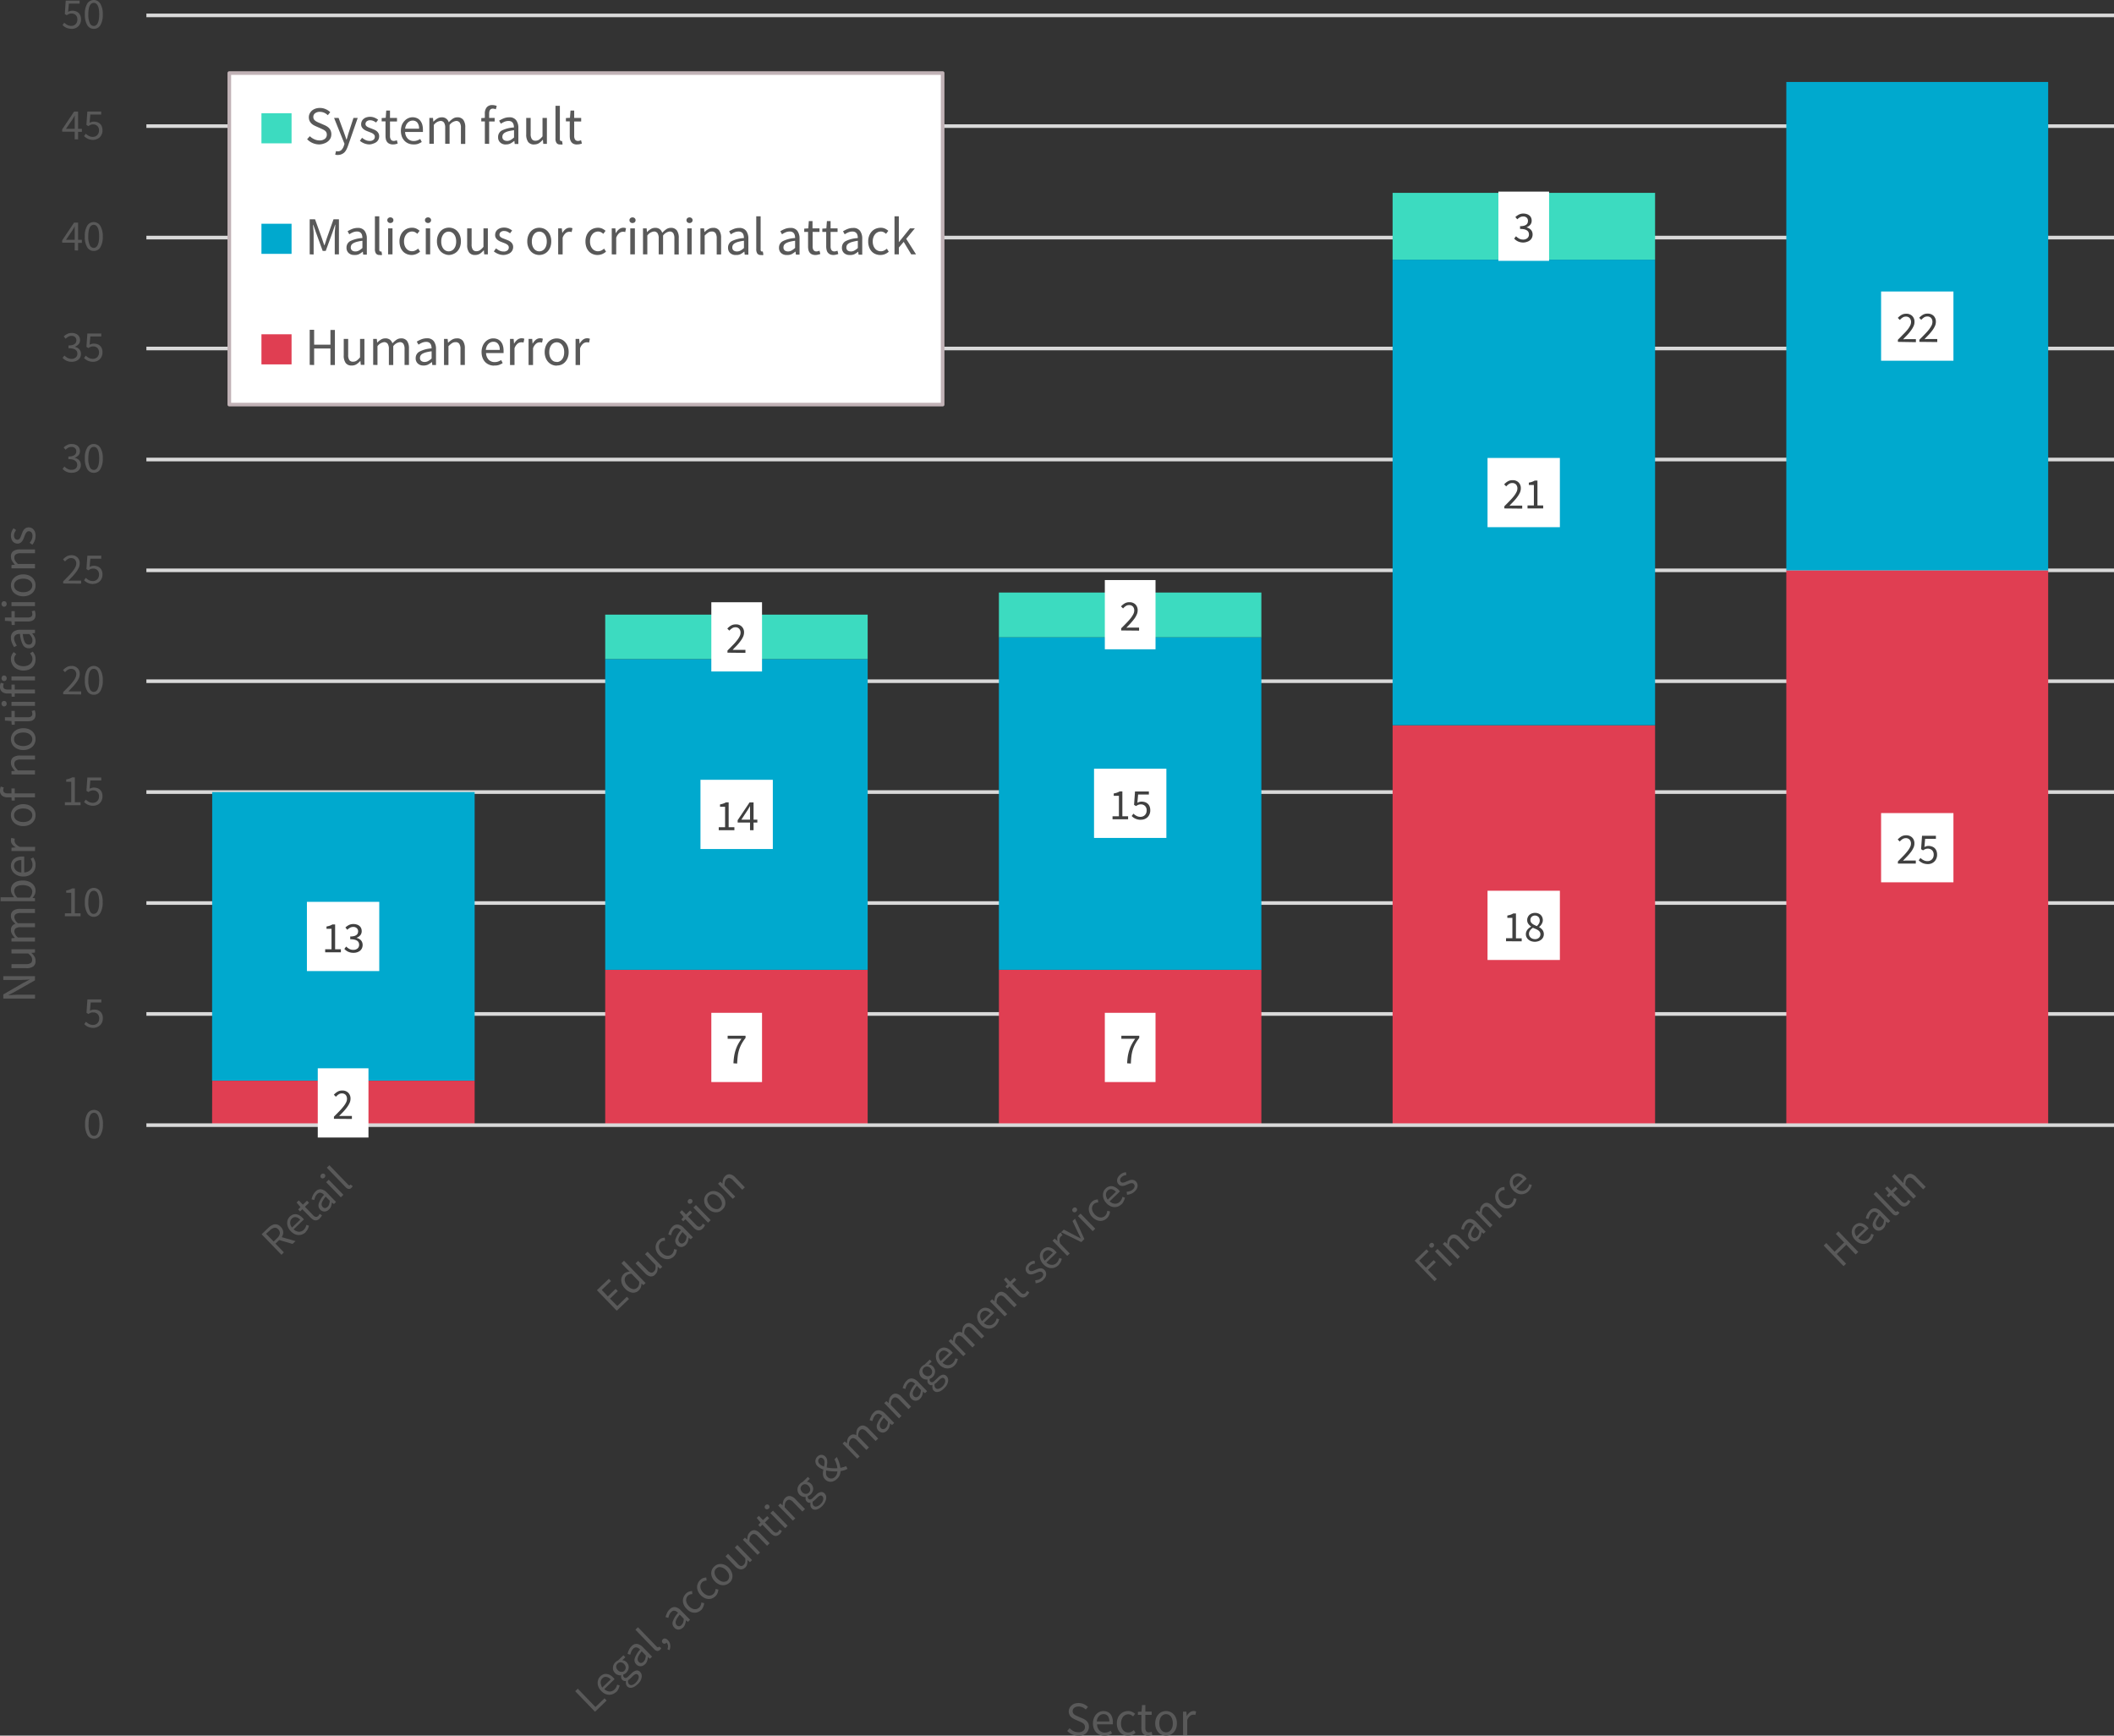<svg xmlns="http://www.w3.org/2000/svg" viewBox="0 0 699.26 574.11"><rect x="0" y="0" width="699.26" height="574.11" fill="#333333" stroke="none"/><defs><style>.cls-1,.cls-6{fill:none;stroke-linejoin:round;stroke-width:1.2px;}.cls-1{stroke:#d9d9d9;}.cls-2{fill:#e03e52;}.cls-3{fill:#00a9ce;}.cls-4{fill:#3cdbc0;}.cls-5{fill:#fff;}.cls-6{stroke:#c1b2b6;}.cls-7{fill:#595959;}.cls-8{fill:#404040;}</style></defs><title>NDB-chart-2-1</title><g id="Layer_2" data-name="Layer 2"><g id="Layer_3" data-name="Layer 3"><path class="cls-1" d="M48.42,5.09H699.26M48.42,41.71H699.26M48.42,78.59H699.26M48.42,115.28H699.26M48.42,152H699.26M48.42,188.65H699.26M48.42,225.33H699.26M48.42,262H699.26M48.42,298.71H699.26M48.42,335.39H699.26"/><path class="cls-2" d="M590.87,188.65h86.62V372.18H590.87ZM460.64,239.93h86.82V372.18H460.64ZM330.41,320.8h86.82v51.38H330.41Zm-130.22,0H287v51.38H200.19Zm-130,36.68H157v14.7H70.15Z"/><path class="cls-3" d="M590.87,27.11h86.62V188.65H590.87ZM460.64,85.89h86.82v154H460.64ZM330.41,210.74h86.82V320.8H330.41ZM200.19,218H287V320.8H200.19Zm-130,44H157v95.46H70.15Z"/><path class="cls-4" d="M460.64,63.8h86.82V85.89H460.64ZM330.41,196h86.82v14.79H330.41Zm-130.22,7.3H287V218H200.19Z"/><line class="cls-1" x1="48.42" y1="372.18" x2="699.26" y2="372.18"/><rect class="cls-5" x="105.11" y="353.37" width="16.77" height="22.9"/><rect class="cls-5" x="235.29" y="335.02" width="16.77" height="22.9"/><rect class="cls-5" x="365.45" y="335.02" width="16.77" height="22.9"/><rect class="cls-5" x="492.04" y="294.64" width="23.93" height="22.9"/><rect class="cls-5" x="622.22" y="268.95" width="23.93" height="22.9"/><rect class="cls-5" x="101.52" y="298.31" width="23.93" height="22.9"/><rect class="cls-5" x="231.7" y="257.94" width="23.93" height="22.9"/><rect class="cls-5" x="361.88" y="254.27" width="23.93" height="22.9"/><rect class="cls-5" x="492.04" y="151.48" width="23.93" height="22.9"/><rect class="cls-5" x="622.22" y="96.42" width="23.93" height="22.9"/><rect class="cls-5" x="235.29" y="199.21" width="16.77" height="22.9"/><rect class="cls-5" x="365.45" y="191.87" width="16.77" height="22.9"/><rect class="cls-5" x="495.63" y="63.38" width="16.77" height="22.9"/><rect class="cls-5" x="75.85" y="24.16" width="235.95" height="109.67"/><rect class="cls-6" x="75.85" y="24.16" width="235.95" height="109.67"/><rect class="cls-4" x="86.48" y="37.45" width="9.96" height="9.96"/><rect class="cls-3" x="86.48" y="74.01" width="9.96" height="9.96"/><rect class="cls-2" x="86.48" y="110.57" width="9.96" height="9.96"/><path class="cls-7" d="M356.68,574.11a5.08,5.08,0,0,1-3.67-1.55l.8-.92a4.45,4.45,0,0,0,1.31,1,3.78,3.78,0,0,0,1.57.35,2.43,2.43,0,0,0,1.61-.47,1.49,1.49,0,0,0,.58-1.23,1.55,1.55,0,0,0-.14-.68,1.68,1.68,0,0,0-.36-.48,3.27,3.27,0,0,0-.55-.36l-.69-.33-1.5-.65q-.36-.16-.75-.39a3.23,3.23,0,0,1-.68-.54,2.39,2.39,0,0,1-.5-.76,2.46,2.46,0,0,1-.19-1,2.43,2.43,0,0,1,.25-1.1,2.64,2.64,0,0,1,.68-.88,3.31,3.31,0,0,1,1-.59,4.23,4.23,0,0,1,1.31-.2,4.17,4.17,0,0,1,1.74.36,4.43,4.43,0,0,1,1.36.93l-.72.86a3.79,3.79,0,0,0-1.06-.73,3.27,3.27,0,0,0-1.32-.26,2.29,2.29,0,0,0-1.41.41,1.34,1.34,0,0,0-.53,1.12,1.3,1.3,0,0,0,.15.65,1.62,1.62,0,0,0,.41.46,3.12,3.12,0,0,0,.56.35l.62.28,1.48.64a5.26,5.26,0,0,1,.85.44,2.9,2.9,0,0,1,.68.57,2.75,2.75,0,0,1,.46.76,2.91,2.91,0,0,1,.16,1,2.83,2.83,0,0,1-.24,1.16,3,3,0,0,1-.71,1,3.49,3.49,0,0,1-1.12.64A4.55,4.55,0,0,1,356.68,574.11Zm8.56,0a3.72,3.72,0,0,1-1.46-.28,3.43,3.43,0,0,1-1.18-.8,3.7,3.7,0,0,1-.79-1.27,4.69,4.69,0,0,1-.29-1.7,4.57,4.57,0,0,1,.3-1.71,4.11,4.11,0,0,1,.78-1.29,3.21,3.21,0,0,1,1.11-.8A3,3,0,0,1,365,566a3.19,3.19,0,0,1,1.31.25,2.58,2.58,0,0,1,1,.74,3.25,3.25,0,0,1,.59,1.14,5,5,0,0,1,.21,1.5c0,.14,0,.28,0,.41a1.13,1.13,0,0,1,0,.34h-5.22a3,3,0,0,0,.77,2,2.39,2.39,0,0,0,1.81.73,3.13,3.13,0,0,0,1-.17,4.68,4.68,0,0,0,.9-.44l.46.86a7,7,0,0,1-1.13.56A4,4,0,0,1,365.24,574.11Zm-2.44-4.69h4.14a2.73,2.73,0,0,0-.5-1.79A1.71,1.71,0,0,0,365,567a2.1,2.1,0,0,0-.79.16,2.37,2.37,0,0,0-.68.47,2.79,2.79,0,0,0-.5.76A3.47,3.47,0,0,0,362.8,569.42Zm10.27,4.69a3.84,3.84,0,0,1-1.44-.27,3.2,3.2,0,0,1-1.15-.79,3.71,3.71,0,0,1-.77-1.28,4.79,4.79,0,0,1-.28-1.71,4.65,4.65,0,0,1,.3-1.73,4,4,0,0,1,.82-1.28,3.38,3.38,0,0,1,1.18-.8,3.86,3.86,0,0,1,1.43-.27,2.91,2.91,0,0,1,1.31.27,4.34,4.34,0,0,1,1,.64l-.67.86a3.67,3.67,0,0,0-.71-.5,1.92,1.92,0,0,0-.84-.19,2.1,2.1,0,0,0-1,.22,2.17,2.17,0,0,0-.77.61,3.06,3.06,0,0,0-.5,1,3.91,3.91,0,0,0-.18,1.22,3.81,3.81,0,0,0,.17,1.21,2.94,2.94,0,0,0,.49.93,2.14,2.14,0,0,0,.76.61,2.22,2.22,0,0,0,1,.21,2.06,2.06,0,0,0,1-.23,3.36,3.36,0,0,0,.82-.55l.58.88a4.28,4.28,0,0,1-1.16.73A3.63,3.63,0,0,1,373.07,574.11Zm6.64,0a2.65,2.65,0,0,1-1-.19,1.93,1.93,0,0,1-.69-.53,2,2,0,0,1-.37-.81,4.34,4.34,0,0,1-.11-1.05v-4.29h-1.15v-1l1.21-.08.16-2.17h1.1v2.17h2.09v1.07h-2.09v4.3a2,2,0,0,0,.26,1.11,1.06,1.06,0,0,0,.94.39,1.85,1.85,0,0,0,.44-.06,3.05,3.05,0,0,0,.43-.15l.26,1a6.24,6.24,0,0,1-.69.2A3.2,3.2,0,0,1,379.71,574.11Zm6,0a3.52,3.52,0,0,1-1.37-.27,3.44,3.44,0,0,1-1.14-.79,3.91,3.91,0,0,1-.79-1.28,4.79,4.79,0,0,1-.29-1.71,4.86,4.86,0,0,1,.29-1.73,3.91,3.91,0,0,1,.79-1.28,3.33,3.33,0,0,1,1.14-.8,3.59,3.59,0,0,1,2.73,0,3.33,3.33,0,0,1,1.14.8,3.91,3.91,0,0,1,.79,1.28,4.86,4.86,0,0,1,.29,1.73,4.79,4.79,0,0,1-.29,1.71,3.91,3.91,0,0,1-.79,1.28,3.44,3.44,0,0,1-1.14.79A3.51,3.51,0,0,1,385.68,574.11Zm0-1.09a1.93,1.93,0,0,0,.9-.21,2,2,0,0,0,.71-.61,2.89,2.89,0,0,0,.46-.93,4.49,4.49,0,0,0,.16-1.21,4.62,4.62,0,0,0-.16-1.22,3,3,0,0,0-.46-1,2,2,0,0,0-.71-.61,1.82,1.82,0,0,0-.9-.22,1.86,1.86,0,0,0-.91.22,2,2,0,0,0-.71.61,3,3,0,0,0-.46,1,4.62,4.62,0,0,0-.16,1.22,4.49,4.49,0,0,0,.16,1.21,2.89,2.89,0,0,0,.46.93,2,2,0,0,0,1.62.82Zm5.62.9v-7.75h1.09l.11,1.4h.05a3.47,3.47,0,0,1,1-1.16,2,2,0,0,1,1.24-.43,2,2,0,0,1,.83.16l-.26,1.15a1.89,1.89,0,0,0-.35-.1,2.25,2.25,0,0,0-.4,0,1.72,1.72,0,0,0-1,.4,3.19,3.19,0,0,0-.93,1.38v5Z"/><path class="cls-7" d="M375.34,394.09a3.86,3.86,0,0,1-1.21.8,4.77,4.77,0,0,1-1.33.32l-.13-1a4.56,4.56,0,0,0,1.1-.22,2.52,2.52,0,0,0,1-.61,1.43,1.43,0,0,0,.53-.94,1,1,0,0,0-.29-.81.67.67,0,0,0-.43-.24,1.46,1.46,0,0,0-.51,0,3.17,3.17,0,0,0-.56.16l-.58.23-.73.32a4.5,4.5,0,0,1-.77.18,2.15,2.15,0,0,1-.72-.07,1.43,1.43,0,0,1-.67-.42,2,2,0,0,1-.44-.68,2.12,2.12,0,0,1-.09-.79,2.53,2.53,0,0,1,.25-.83,3.45,3.45,0,0,1,.63-.8,3.2,3.2,0,0,1,1-.69,3.94,3.94,0,0,1,1.07-.25l.11.92a4.2,4.2,0,0,0-.85.2,2.2,2.2,0,0,0-.73.48,1.29,1.29,0,0,0-.48.88,1,1,0,0,0,.27.73.76.76,0,0,0,.38.21,1.07,1.07,0,0,0,.47,0,2.28,2.28,0,0,0,.53-.16l.57-.25.76-.31a3.52,3.52,0,0,1,.76-.19,2.22,2.22,0,0,1,.77.08,1.61,1.61,0,0,1,.72.47,2,2,0,0,1,.43.68,2.09,2.09,0,0,1,.12.84,2.58,2.58,0,0,1-.26.88A3.37,3.37,0,0,1,375.34,394.09Zm-8.91,2.72,2.7-2.59a2.61,2.61,0,0,0-1.45-.87,1.58,1.58,0,0,0-1.32.5,1.81,1.81,0,0,0-.54,1.33,2.64,2.64,0,0,0,.14.8A3,3,0,0,0,366.43,396.81Zm4.53,1.52a3.52,3.52,0,0,1-1.12.74,3.13,3.13,0,0,1-1.27.22,3.35,3.35,0,0,1-1.31-.34A4.39,4.39,0,0,1,366,398a4.53,4.53,0,0,1-.88-1.3,3.42,3.42,0,0,1-.28-1.33,3.13,3.13,0,0,1,.2-1.22,2.79,2.79,0,0,1,.68-1,2.69,2.69,0,0,1,1-.65,2.55,2.55,0,0,1,1.09-.15,3.19,3.19,0,0,1,1.12.39,4.67,4.67,0,0,1,1.08.83l.24.27a2.77,2.77,0,0,1,.19.26l-3.4,3.28a2.72,2.72,0,0,0,1.73.78,2.15,2.15,0,0,0,1.64-.65,3.28,3.28,0,0,0,.57-.76,5.08,5.08,0,0,0,.31-.85l.83.26a4.62,4.62,0,0,1-.39,1.07A3.32,3.32,0,0,1,371,398.33Zm-4.76,4.58a3.36,3.36,0,0,1-1.1.73,2.93,2.93,0,0,1-1.23.21,3.12,3.12,0,0,1-1.3-.35,4.4,4.4,0,0,1-1.27-.94,4.21,4.21,0,0,1-.89-1.32,3.56,3.56,0,0,1-.27-1.34,3.12,3.12,0,0,1,.27-1.27,3.4,3.4,0,0,1,.75-1.07,2.66,2.66,0,0,1,1-.64,4.29,4.29,0,0,1,1-.18l.11,1a2.55,2.55,0,0,0-.78.13,1.47,1.47,0,0,0-.66.4,1.94,1.94,0,0,0-.5.74,1.86,1.86,0,0,0-.11.88,2.57,2.57,0,0,0,.27.94,3.72,3.72,0,0,0,1.53,1.58,2.22,2.22,0,0,0,.89.29,1.7,1.7,0,0,0,.87-.08,1.77,1.77,0,0,0,.76-.46,2,2,0,0,0,.52-.77,4.79,4.79,0,0,0,.19-.88l.91.21a3.65,3.65,0,0,1-.3,1.2A2.94,2.94,0,0,1,366.2,402.91ZM356,400.75a.78.78,0,0,1-.56.25.72.72,0,0,1-.56-.22.72.72,0,0,1-.21-.58.85.85,0,0,1,.27-.54.8.8,0,0,1,.56-.26.7.7,0,0,1,.56.23.68.68,0,0,1,.21.56A.83.83,0,0,1,356,400.75Zm5.44,6.49-4.87-5,.85-.81,4.87,5Zm-3.76,3.62L351,407.58l.89-.85,3.71,1.94q.48.27,1,.51l.94.51,0,0c-.16-.32-.32-.64-.49-1s-.33-.64-.49-1l-1.8-3.78.83-.81,3.09,6.75Zm-4.67,4.53-4.87-5,.7-.69,1,.85,0,0a3.09,3.09,0,0,1-.12-1.36,1.79,1.79,0,0,1,.55-1.06,1.75,1.75,0,0,1,.62-.42l.56.92a1.15,1.15,0,0,0-.29.16,2.19,2.19,0,0,0-.27.22,1.51,1.51,0,0,0-.41.9,2.71,2.71,0,0,0,.25,1.49l3.12,3.23ZM345.57,417l2.69-2.61a2.61,2.61,0,0,0-1.46-.85,1.62,1.62,0,0,0-1.29.5,1.77,1.77,0,0,0-.42.59,1.81,1.81,0,0,0-.14.74,2.33,2.33,0,0,0,.14.8A3.55,3.55,0,0,0,345.57,417Zm4.53,1.52a3.44,3.44,0,0,1-1.14.72,2.88,2.88,0,0,1-1.26.23,3.5,3.5,0,0,1-1.3-.32,4.64,4.64,0,0,1-2.14-2.23,3.94,3.94,0,0,1-.31-1.33,3.07,3.07,0,0,1,.23-1.21,2.71,2.71,0,0,1,.65-1,2.79,2.79,0,0,1,1-.65,2,2,0,0,1,1.09-.15,3.41,3.41,0,0,1,1.1.37,4.65,4.65,0,0,1,1.07.85l.26.27.19.24-3.41,3.28a2.67,2.67,0,0,0,1.75.8,2.1,2.1,0,0,0,1.63-.65,2.85,2.85,0,0,0,.56-.77,3.43,3.43,0,0,0,.3-.85l.85.27a6,6,0,0,1-.38,1.07A3.76,3.76,0,0,1,350.1,418.48Zm-5,4.84a4.16,4.16,0,0,1-1.22.78,4.68,4.68,0,0,1-1.32.34l-.13-1a4.46,4.46,0,0,0,1.1-.21,2.55,2.55,0,0,0,1-.62,1.57,1.57,0,0,0,.53-.94,1,1,0,0,0-.3-.8.84.84,0,0,0-.44-.24,1.1,1.1,0,0,0-.51,0,3.24,3.24,0,0,0-.54.16l-.58.24c-.24.11-.49.2-.75.3a2.64,2.64,0,0,1-.75.18,1.83,1.83,0,0,1-.74-.07,1.46,1.46,0,0,1-.66-.41,2.06,2.06,0,0,1-.43-.68,1.65,1.65,0,0,1-.09-.8,2,2,0,0,1,.25-.81,3.49,3.49,0,0,1,.61-.82,3.19,3.19,0,0,1,1-.67,3.46,3.46,0,0,1,1.09-.26l.11.93a3.77,3.77,0,0,0-.85.19,2.12,2.12,0,0,0-.73.47,1.41,1.41,0,0,0-.5.89,1,1,0,0,0,.27.72.72.72,0,0,0,.39.23,2,2,0,0,0,.48,0,2.91,2.91,0,0,0,.53-.17l.57-.24c.24-.12.5-.21.75-.31a2.48,2.48,0,0,1,.77-.19,2.08,2.08,0,0,1,.75.06,1.63,1.63,0,0,1,.72.48,1.87,1.87,0,0,1,.56,1.51,2.29,2.29,0,0,1-.27.88A3.82,3.82,0,0,1,345.09,423.32Zm-5.39,5.2a2.17,2.17,0,0,1-.8.53,1.82,1.82,0,0,1-.79.09,1.85,1.85,0,0,1-.75-.29,4.51,4.51,0,0,1-.74-.62l-2.69-2.79-.73.72-.63-.64.74-.81-1.26-1.51.72-.69,1.36,1.41,1.36-1.31.67.69-1.36,1.31,2.7,2.8a1.9,1.9,0,0,0,.87.56,1,1,0,0,0,.85-.33,1.69,1.69,0,0,0,.25-.32c.08-.13.13-.26.19-.37l.79.48c-.1.19-.21.37-.34.57A2.69,2.69,0,0,1,339.7,428.52Zm-7.38,6.88-4.87-5,.71-.67.78.65,0,0a5.17,5.17,0,0,1,.18-1.34,2.18,2.18,0,0,1,.69-1.14,1.89,1.89,0,0,1,1.65-.63,3.45,3.45,0,0,1,1.77,1.11l3.09,3.2-.85.82-3-3.08a2.42,2.42,0,0,0-1.22-.81,1.16,1.16,0,0,0-1,.38,1.84,1.84,0,0,0-.5.87,6.55,6.55,0,0,0-.13,1.24l3.53,3.65ZM324.84,437l2.69-2.59a2.36,2.36,0,0,0-1.44-.85,1.5,1.5,0,0,0-1.31.48,1.87,1.87,0,0,0-.42.59,2.07,2.07,0,0,0-.14.74,2.28,2.28,0,0,0,.16.81A2.83,2.83,0,0,0,324.84,437Zm4.53,1.52a3.52,3.52,0,0,1-1.12.74,3.05,3.05,0,0,1-1.26.22,3.35,3.35,0,0,1-1.32-.34,4.1,4.1,0,0,1-1.26-.93,4.18,4.18,0,0,1-.88-1.29,3.65,3.65,0,0,1-.3-1.33,3.14,3.14,0,0,1,.22-1.22,2.73,2.73,0,0,1,.66-1,2.93,2.93,0,0,1,1-.66,2.37,2.37,0,0,1,1.09-.12,2.74,2.74,0,0,1,1.1.36,4.33,4.33,0,0,1,1.08.84l.25.27a1.68,1.68,0,0,1,.19.26l-3.39,3.28a2.73,2.73,0,0,0,1.73.78,2.11,2.11,0,0,0,1.63-.66,2.77,2.77,0,0,0,.56-.75,3.8,3.8,0,0,0,.32-.85l.83.28a4.92,4.92,0,0,1-.38,1.07A3.72,3.72,0,0,1,329.37,438.49ZM318.65,448.6l-4.87-5,.71-.69.76.66,0,0a5,5,0,0,1,.12-1.29,2.33,2.33,0,0,1,.63-1.06,1.89,1.89,0,0,1,1.15-.62,1.87,1.87,0,0,1,1.15.24,6.5,6.5,0,0,1,.13-1.46,2,2,0,0,1,.61-1.1,1.91,1.91,0,0,1,1.63-.63,3.48,3.48,0,0,1,1.8,1.11l3.08,3.2-.84.81-3-3.07a2.48,2.48,0,0,0-1.22-.82,1.17,1.17,0,0,0-1,.37,2.55,2.55,0,0,0-.51,2l3.52,3.64-.84.83-3-3.09a2.6,2.6,0,0,0-1.23-.8,1.13,1.13,0,0,0-1,.37,2.52,2.52,0,0,0-.51,2l3.52,3.65Zm-7.49,1.59,2.7-2.61a2.45,2.45,0,0,0-1.45-.85,1.51,1.51,0,0,0-1.3.48,1.91,1.91,0,0,0-.42.61,1.89,1.89,0,0,0-.14.72,2.72,2.72,0,0,0,.14.82A3.54,3.54,0,0,0,311.16,450.19Zm4.53,1.5a3.22,3.22,0,0,1-1.12.74,3.13,3.13,0,0,1-1.27.22,3.25,3.25,0,0,1-1.31-.33,4,4,0,0,1-1.25-.93,4.35,4.35,0,0,1-.9-1.3,3.72,3.72,0,0,1-.28-1.31,3.15,3.15,0,0,1,.2-1.23,3.07,3.07,0,0,1,.68-1,2.84,2.84,0,0,1,1-.66,2.24,2.24,0,0,1,1.08-.13,3,3,0,0,1,1.12.37,4.79,4.79,0,0,1,1.08.85l.24.27a1.33,1.33,0,0,1,.19.24l-3.39,3.28a2.75,2.75,0,0,0,1.74.8,2.2,2.2,0,0,0,1.62-.67,2.53,2.53,0,0,0,.57-.75,4.11,4.11,0,0,0,.31-.85l.85.27a8.17,8.17,0,0,1-.39,1.07A3.38,3.38,0,0,1,315.69,451.69Zm-3.91,6.89a2.81,2.81,0,0,0,.56-.72,2.22,2.22,0,0,0,.29-.71,1.38,1.38,0,0,0,0-.64.87.87,0,0,0-.26-.49.66.66,0,0,0-.72-.24,2.34,2.34,0,0,0-.89.6l-.87.84a3.22,3.22,0,0,1-.33.28,1.72,1.72,0,0,1-.4.26,1.93,1.93,0,0,0,0,.8,1.16,1.16,0,0,0,.29.56,1,1,0,0,0,1,.26A2.77,2.77,0,0,0,311.78,458.58Zm-3.89-3.76a1.26,1.26,0,0,0,.32-.49,1.38,1.38,0,0,0,.11-.57,1.54,1.54,0,0,0-.12-.61,2.42,2.42,0,0,0-.4-.58,1.66,1.66,0,0,0-1.16-.56,1.5,1.5,0,0,0-1.5,1.46,1.56,1.56,0,0,0,.53,1.17,2.16,2.16,0,0,0,.56.42,1.86,1.86,0,0,0,.59.16,1.81,1.81,0,0,0,.58-.1A1.66,1.66,0,0,0,307.89,454.82Zm4.32,4.48a4.68,4.68,0,0,1-.92.73,3,3,0,0,1-.92.37,1.78,1.78,0,0,1-.83,0,1.53,1.53,0,0,1-.72-.44,1.37,1.37,0,0,1-.38-.8,2.5,2.5,0,0,1,0-1l-.05,0a1.45,1.45,0,0,1-.62,0,1.22,1.22,0,0,1-.61-.39,1.15,1.15,0,0,1-.37-.72,2.19,2.19,0,0,1,0-.73l0,0a2.89,2.89,0,0,1-1-.11,2.22,2.22,0,0,1-1-.61,2.36,2.36,0,0,1-.57-.9,2.42,2.42,0,0,1,.13-1.9,2.84,2.84,0,0,1,.6-.83,4.34,4.34,0,0,1,.44-.34,2.3,2.3,0,0,1,.4-.22l1.76-1.7.62.66-1,1a1.87,1.87,0,0,1,.74.16,2.17,2.17,0,0,1,.69.47,2.68,2.68,0,0,1,.56.88,2,2,0,0,1,.12.93,2.24,2.24,0,0,1-.24.91,2.79,2.79,0,0,1-.6.82,2.92,2.92,0,0,1-.44.32,4.44,4.44,0,0,1-.49.24,2.32,2.32,0,0,0,0,.46,1.16,1.16,0,0,0,.24.45.74.74,0,0,0,.58.21,1.65,1.65,0,0,0,.85-.53l1-.95a3.37,3.37,0,0,1,1.61-1,1.38,1.38,0,0,1,1.32.48,1.78,1.78,0,0,1,.47.85,2.58,2.58,0,0,1,0,1,4.07,4.07,0,0,1-.45,1.15A5.07,5.07,0,0,1,312.21,459.3Zm-8.32,2.46a1.83,1.83,0,0,0,.53-.83,5,5,0,0,0,.19-1.15l-1.34-1.41a10.89,10.89,0,0,0-.88,1.23,4.21,4.21,0,0,0-.44.93,1.71,1.71,0,0,0,0,.74,1.14,1.14,0,0,0,.31.54,1,1,0,0,0,.86.38A1.41,1.41,0,0,0,303.89,461.76Zm.42.93a2.15,2.15,0,0,1-1.41.64,1.86,1.86,0,0,1-1.44-.66,1.91,1.91,0,0,1-.5-2,8.7,8.7,0,0,1,1.76-2.9,2.43,2.43,0,0,0-.49-.42,1.43,1.43,0,0,0-.55-.25,1.09,1.09,0,0,0-.59,0,1.26,1.26,0,0,0-.62.38,2.59,2.59,0,0,0-.66.95,4.94,4.94,0,0,0-.32,1l-.91-.28A7.65,7.65,0,0,1,299,458a3.78,3.78,0,0,1,.92-1.3,2.13,2.13,0,0,1,1.87-.72,3.35,3.35,0,0,1,1.87,1.11l3,3.09-.7.67-.64-.53,0,0a5.09,5.09,0,0,1-.29,1.27A2.64,2.64,0,0,1,304.31,462.69Zm-6.95,6.47-4.87-5.05.71-.67.78.66,0,0a5.3,5.3,0,0,1,.18-1.35,2.41,2.41,0,0,1,.69-1.13,1.87,1.87,0,0,1,1.65-.63,3.44,3.44,0,0,1,1.79,1.11l3.07,3.2-.84.81-3-3.07a2.52,2.52,0,0,0-1.22-.82,1.15,1.15,0,0,0-1,.39,1.71,1.71,0,0,0-.51.86,6,6,0,0,0-.13,1.25l3.52,3.65ZM293,472.31a2.1,2.1,0,0,0,.51-.83,4.27,4.27,0,0,0,.19-1.17l-1.34-1.39a13.09,13.09,0,0,0-.88,1.21,4.43,4.43,0,0,0-.43.95,1.49,1.49,0,0,0,0,.72,1.22,1.22,0,0,0,.3.56,1,1,0,0,0,.86.37A1.51,1.51,0,0,0,293,472.31Zm.4.91a2.09,2.09,0,0,1-1.41.66,2.09,2.09,0,0,1-1.93-2.64,8.3,8.3,0,0,1,1.76-2.88,3.5,3.5,0,0,0-.5-.44,2,2,0,0,0-.54-.24,1.36,1.36,0,0,0-.6,0,1.68,1.68,0,0,0-.62.38,3.06,3.06,0,0,0-.66,1,6.58,6.58,0,0,0-.32,1l-.91-.28a8.66,8.66,0,0,1,.45-1.28,3.77,3.77,0,0,1,.91-1.29,2.08,2.08,0,0,1,1.87-.72,3.54,3.54,0,0,1,1.88,1.1l3,3.09-.72.69-.64-.53,0,0a5.78,5.78,0,0,1-.29,1.26A2.64,2.64,0,0,1,293.39,473.22Zm-9.84,9.27-4.87-5,.71-.68.78.65,0,0a5.57,5.57,0,0,1,.14-1.3,2.35,2.35,0,0,1,1.76-1.68,2.28,2.28,0,0,1,1.17.24,5.52,5.52,0,0,1,.11-1.45,2.21,2.21,0,0,1,.61-1.11,2,2,0,0,1,1.65-.62,3.33,3.33,0,0,1,1.79,1.12l3.07,3.18-.84.82-3-3.07a2.51,2.51,0,0,0-1.23-.82,1.14,1.14,0,0,0-1,.37,2.65,2.65,0,0,0-.51,2l3.52,3.65-.85.81-3-3.07a2.42,2.42,0,0,0-1.22-.81,1.12,1.12,0,0,0-1,.38,2.52,2.52,0,0,0-.52,2l3.52,3.65Zm-7.32,6a2.54,2.54,0,0,0,.53-.8,3.18,3.18,0,0,0,.22-1,12.58,12.58,0,0,1-3.73-.3,5.37,5.37,0,0,0,0,1.2,1.44,1.44,0,0,0,.45.94,1.6,1.6,0,0,0,.59.42,1.58,1.58,0,0,0,.67.11,1.75,1.75,0,0,0,.67-.14A2.38,2.38,0,0,0,276.23,488.49Zm-5.15-4.26a2.68,2.68,0,0,0,.65.5,6.84,6.84,0,0,0,.82.38c.06-.24.1-.49.14-.73a4.23,4.23,0,0,0,.05-.69,2,2,0,0,0-.09-.61,1.43,1.43,0,0,0-.31-.51,1.4,1.4,0,0,0-.65-.38.79.79,0,0,0-.72.25,1.12,1.12,0,0,0-.34.88A1.49,1.49,0,0,0,271.08,484.23Zm5.71,5a3.14,3.14,0,0,1-1,.67,2.42,2.42,0,0,1-1,.24,2.47,2.47,0,0,1-1-.17,3.1,3.1,0,0,1-.88-.63,2.25,2.25,0,0,1-.49-.72,2.49,2.49,0,0,1-.21-.8,4.94,4.94,0,0,1,0-.86c0-.29.08-.58.13-.87a7.18,7.18,0,0,1-1.12-.51,3.33,3.33,0,0,1-.86-.66,2.07,2.07,0,0,1-.5-.73,2.17,2.17,0,0,1-.16-.82,1.83,1.83,0,0,1,.16-.81,2.14,2.14,0,0,1,.53-.76,1.74,1.74,0,0,1,2.62.05,2,2,0,0,1,.47.75,2.78,2.78,0,0,1,.14.87,4.21,4.21,0,0,1-.05.93l-.14,1a11,11,0,0,0,1.76.25,11.85,11.85,0,0,0,1.79,0,7.67,7.67,0,0,0-.33-1.46,7.53,7.53,0,0,0-.64-1.47l.78-.77a11.62,11.62,0,0,1,.75,1.76,9.43,9.43,0,0,1,.42,1.82c.38-.08.74-.16,1.06-.25a7.31,7.31,0,0,0,.85-.32l.44.91a5.25,5.25,0,0,1-1,.45,9.78,9.78,0,0,1-1.26.29,5.19,5.19,0,0,1-.34,1.41A3.65,3.65,0,0,1,276.79,489.26Zm-5.36,8.29a3.79,3.79,0,0,0,.58-.73,2.4,2.4,0,0,0,.27-.71,1.39,1.39,0,0,0,0-.64,1,1,0,0,0-.25-.5.74.74,0,0,0-.74-.24,2.59,2.59,0,0,0-.88.61l-.88.84a2.29,2.29,0,0,1-.32.28,1.72,1.72,0,0,1-.4.26,2,2,0,0,0,0,.8,1.27,1.27,0,0,0,.31.56,1,1,0,0,0,1,.26A2.84,2.84,0,0,0,271.43,497.55Zm-3.89-3.78a1.61,1.61,0,0,0,.34-.48,1.7,1.7,0,0,0,.11-.57,1.29,1.29,0,0,0-.15-.59,1.66,1.66,0,0,0-.4-.6,1.6,1.6,0,0,0-1.13-.56,1.5,1.5,0,0,0-1.52,1.46,2,2,0,0,0,1.09,1.58,1.49,1.49,0,0,0,.6.16,1.9,1.9,0,0,0,.58-.09A1.52,1.52,0,0,0,267.54,493.77Zm4.34,4.49a5.49,5.49,0,0,1-.95.73,2.82,2.82,0,0,1-.91.37,1.79,1.79,0,0,1-.83,0,1.37,1.37,0,0,1-.71-.43,1.69,1.69,0,0,1-.4-.8,3.14,3.14,0,0,1,0-1.05l0,0a1.44,1.44,0,0,1-.62,0,1.21,1.21,0,0,1-.62-.39,1.19,1.19,0,0,1-.36-.72,2.54,2.54,0,0,1,0-.73l0-.05a3,3,0,0,1-1-.11,2.36,2.36,0,0,1-1-.61,2.46,2.46,0,0,1-.56-.9,2.29,2.29,0,0,1-.14-1,2.45,2.45,0,0,1,.26-.94,3.27,3.27,0,0,1,.6-.82,2.7,2.7,0,0,1,.44-.35l.41-.23,1.75-1.69.62.65-1,1a2,2,0,0,1,1.4.64,2.28,2.28,0,0,1,.56.87,2.14,2.14,0,0,1,.15.93,2.67,2.67,0,0,1-.26.91,2.55,2.55,0,0,1-.59.81,1.92,1.92,0,0,1-.43.32,2.85,2.85,0,0,1-.5.24,1.83,1.83,0,0,0,0,.47.8.8,0,0,0,.24.45.63.63,0,0,0,.56.2,1.6,1.6,0,0,0,.86-.52l1-.93a3.14,3.14,0,0,1,1.58-1,1.38,1.38,0,0,1,1.33.48,1.85,1.85,0,0,1,.47.84,2.41,2.41,0,0,1,0,1,3.93,3.93,0,0,1-.43,1.16A6,6,0,0,1,271.88,498.26ZM262.27,503l-4.86-5,.7-.69.77.65,0,0a6.2,6.2,0,0,1,.18-1.34,2.44,2.44,0,0,1,.69-1.14,1.89,1.89,0,0,1,1.65-.62,3.33,3.33,0,0,1,1.79,1.12l3.09,3.18-.87.82-3-3.07a2.43,2.43,0,0,0-1.23-.82,1.12,1.12,0,0,0-1,.38,1.86,1.86,0,0,0-.52.88,6.77,6.77,0,0,0-.11,1.24l3.52,3.65Zm-8-4a.87.87,0,0,1-.57.25.74.74,0,0,1-.55-.24.68.68,0,0,1-.22-.56.9.9,0,0,1,.85-.81.73.73,0,0,1,.54.24.68.68,0,0,1,.21.56A.8.8,0,0,1,254.22,499.09Zm5.43,6.5-4.87-5,.85-.81,4.87,5Zm-1.76,1.92a2.43,2.43,0,0,1-.79.53,1.76,1.76,0,0,1-.78.09,1.65,1.65,0,0,1-.75-.3,3.42,3.42,0,0,1-.74-.61l-2.69-2.79-.75.72-.61-.64.74-.81-1.27-1.51.72-.68,1.36,1.4,1.37-1.31.67.69L253,503.6l2.7,2.8a1.72,1.72,0,0,0,.87.56,1,1,0,0,0,.84-.33,1.65,1.65,0,0,0,.26-.32l.18-.37.78.48a3.2,3.2,0,0,1-.32.56A2.55,2.55,0,0,1,257.89,507.51Zm-7.36,6.88-4.87-5,.7-.67.77.65,0,0a6.89,6.89,0,0,1,.18-1.34,2.46,2.46,0,0,1,.7-1.14,2,2,0,0,1,1.65-.64,3.43,3.43,0,0,1,1.78,1.12l3.09,3.2-.85.82-3-3.08a2.44,2.44,0,0,0-1.21-.81,1.14,1.14,0,0,0-1,.38,1.69,1.69,0,0,0-.5.87,6.46,6.46,0,0,0-.13,1.24l3.52,3.65Zm-4.07,4.18a1.91,1.91,0,0,1-1.66.62,3.39,3.39,0,0,1-1.8-1.1l-3.07-3.2.85-.84,3,3.09A2.71,2.71,0,0,0,245,518a1.16,1.16,0,0,0,1-.38,1.75,1.75,0,0,0,.51-.89,4.71,4.71,0,0,0,0-1.28l-3.46-3.56.85-.84,4.87,5-.71.68-.83-.71,0,0a4.7,4.7,0,0,1-.1,1.38A2.29,2.29,0,0,1,246.46,518.57Zm-5.86,4.29a2,2,0,0,0,.45-.71,1.87,1.87,0,0,0,.08-.85,2.5,2.5,0,0,0-.29-.89,4.52,4.52,0,0,0-.65-.88,4,4,0,0,0-.87-.69,2.66,2.66,0,0,0-.89-.34,2,2,0,0,0-.85,0,1.65,1.65,0,0,0-.72.43,1.73,1.73,0,0,0-.47.71,1.85,1.85,0,0,0-.06.85,2.5,2.5,0,0,0,.29.89,3.63,3.63,0,0,0,.67.9,3.89,3.89,0,0,0,.86.69,2.76,2.76,0,0,0,.88.32,1.84,1.84,0,0,0,.84-.05A1.77,1.77,0,0,0,240.6,522.86Zm.67.7a2.66,2.66,0,0,1-1.05.67,2.88,2.88,0,0,1-1.23.21,3.42,3.42,0,0,1-1.32-.33,4.32,4.32,0,0,1-1.26-.93,3.93,3.93,0,0,1-.9-1.32,3.55,3.55,0,0,1-.3-1.32,3.22,3.22,0,0,1,.24-1.24,3.27,3.27,0,0,1,.72-1,3.54,3.54,0,0,1,1.05-.69,3.31,3.31,0,0,1,1.25-.19,3.44,3.44,0,0,1,1.32.34,4.29,4.29,0,0,1,1.28.94A4.53,4.53,0,0,1,242,520a3.33,3.33,0,0,1,.28,1.32,3.09,3.09,0,0,1-.24,1.22A3.13,3.13,0,0,1,241.27,523.56Zm-4.67,4.5a3.3,3.3,0,0,1-1.09.74,3,3,0,0,1-1.25.2,3.12,3.12,0,0,1-1.29-.35,4.55,4.55,0,0,1-1.27-.93,4.16,4.16,0,0,1-.88-1.33,3.37,3.37,0,0,1-.29-1.34,3,3,0,0,1,.28-1.25,3,3,0,0,1,.76-1.07,2.67,2.67,0,0,1,1-.66,3.82,3.82,0,0,1,1-.17l.11,1a2.55,2.55,0,0,0-.78.13,1.7,1.7,0,0,0-.66.4,1.87,1.87,0,0,0-.5.75,1.85,1.85,0,0,0-.11.88,2.58,2.58,0,0,0,.27.93,3.73,3.73,0,0,0,.64.9,3.59,3.59,0,0,0,.88.69,3,3,0,0,0,.9.3,2.19,2.19,0,0,0,.88-.09,2,2,0,0,0,1.26-1.24,4.83,4.83,0,0,0,.2-.88l.91.21a3.77,3.77,0,0,1-.29,1.2A3.32,3.32,0,0,1,236.6,528.06Zm-4.69,4.55a3.49,3.49,0,0,1-1.1.72,2.68,2.68,0,0,1-1.25.2,3.17,3.17,0,0,1-1.3-.33,4.87,4.87,0,0,1-1.25-1,4.12,4.12,0,0,1-.89-1.31,3.32,3.32,0,0,1-.28-1.34,2.77,2.77,0,0,1,.28-1.27,3.4,3.4,0,0,1,.75-1.07,2.59,2.59,0,0,1,1-.64,3.88,3.88,0,0,1,1-.19l.09,1a3.1,3.1,0,0,0-.76.13,1.9,1.9,0,0,0-.68.4,2.26,2.26,0,0,0-.49.75,2.37,2.37,0,0,0-.12.88,3.09,3.09,0,0,0,.28.93,3.47,3.47,0,0,0,.65.91,3.38,3.38,0,0,0,.87.68,2.5,2.5,0,0,0,.91.3,1.93,1.93,0,0,0,.86-.08,2,2,0,0,0,.77-.48,1.84,1.84,0,0,0,.5-.77,3,3,0,0,0,.19-.88l.93.23a3.92,3.92,0,0,1-.3,1.2A3.31,3.31,0,0,1,231.91,532.61Zm-6.5,4.94a1.94,1.94,0,0,0,.53-.83,4.2,4.2,0,0,0,.19-1.17l-1.34-1.39a13.09,13.09,0,0,0-.88,1.21,4.43,4.43,0,0,0-.43,1,1.64,1.64,0,0,0,0,.72,1.11,1.11,0,0,0,.31.56,1,1,0,0,0,.86.37A1.34,1.34,0,0,0,225.41,537.55Zm.42.93a2.2,2.2,0,0,1-1.41.64,1.8,1.8,0,0,1-1.44-.66,2,2,0,0,1-.5-2,8.46,8.46,0,0,1,1.76-2.88,2.43,2.43,0,0,0-.49-.42,1.5,1.5,0,0,0-.55-.25,1.18,1.18,0,0,0-.59,0,1.56,1.56,0,0,0-.62.4,2.59,2.59,0,0,0-.66.95,5.6,5.6,0,0,0-.32,1l-.91-.28a6.92,6.92,0,0,1,.45-1.26,3.54,3.54,0,0,1,.91-1.3,2.16,2.16,0,0,1,1.87-.73,3.4,3.4,0,0,1,1.87,1.12l3,3.07-.7.69-.64-.53,0,0a5.67,5.67,0,0,1-.28,1.27A2.78,2.78,0,0,1,225.83,538.48Zm-4.44,7.44-.68-.3a2.35,2.35,0,0,0,.19-1.19,1.63,1.63,0,0,0-.48-1l-.1.11a.89.89,0,0,1-.56.26.77.77,0,0,1-.61-.26.72.72,0,0,1-.24-.62,1,1,0,0,1,.29-.6.89.89,0,0,1,.79-.24,1.77,1.77,0,0,1,.89.56,2.74,2.74,0,0,1,.77,1.52A3.13,3.13,0,0,1,221.39,545.92Zm-3.13-.13a1.13,1.13,0,0,1-1,.39,2,2,0,0,1-1-.66l-6.13-6.35.85-.82,6.19,6.42a.69.69,0,0,0,.36.22.29.29,0,0,0,.25-.08l.08-.08a.34.34,0,0,0,.08-.12l.74.54a.79.79,0,0,1-.15.24A1.58,1.58,0,0,1,218.26,545.79Zm-5.41,3.91a2,2,0,0,0,.51-.83,4.63,4.63,0,0,0,.21-1.17l-1.36-1.41a11.19,11.19,0,0,0-.87,1.23,4.22,4.22,0,0,0-.43,1,1.4,1.4,0,0,0,0,.72,1.37,1.37,0,0,0,.32.56,1,1,0,0,0,.85.37A1.58,1.58,0,0,0,212.85,549.7Zm.41.91a2,2,0,0,1-1.42.64,1.87,1.87,0,0,1-1.44-.64,1.94,1.94,0,0,1-.48-2,8.15,8.15,0,0,1,1.76-2.88,4.14,4.14,0,0,0-.5-.44,1.93,1.93,0,0,0-.56-.24,1.19,1.19,0,0,0-.59,0,1.57,1.57,0,0,0-.61.38,3,3,0,0,0-.67,1,6,6,0,0,0-.32,1l-.9-.27a6.66,6.66,0,0,1,.44-1.27,4.23,4.23,0,0,1,.91-1.29,2.12,2.12,0,0,1,1.89-.72,3.51,3.51,0,0,1,1.87,1.1l3,3.09-.71.69-.65-.55,0,0a5.89,5.89,0,0,1-.27,1.26A2.54,2.54,0,0,1,213.26,550.61Zm-2.89,5.91a3.2,3.2,0,0,0,.56-.72,2.53,2.53,0,0,0,.28-.72,1.38,1.38,0,0,0,0-.64A.86.86,0,0,0,211,554a.67.67,0,0,0-.72-.24,2.44,2.44,0,0,0-.9.59l-.86.85-.34.29a2.5,2.5,0,0,1-.4.25,1.72,1.72,0,0,0,0,.79,1.12,1.12,0,0,0,.29.56,1,1,0,0,0,1,.27A2.92,2.92,0,0,0,210.37,556.52Zm-3.89-3.78a1.39,1.39,0,0,0,.32-.48,1.36,1.36,0,0,0,.11-.56,1.34,1.34,0,0,0-.13-.61,1.56,1.56,0,0,0-.4-.57,1.64,1.64,0,0,0-1.15-.58,1.42,1.42,0,0,0-1,.43,1.37,1.37,0,0,0-.47,1,1.54,1.54,0,0,0,.53,1.15,2,2,0,0,0,.56.44,1.42,1.42,0,0,0,.59.14,1.39,1.39,0,0,0,.58-.08A1.64,1.64,0,0,0,206.48,552.74Zm4.32,4.48a4.71,4.71,0,0,1-.93.74,2.5,2.5,0,0,1-.91.37,1.66,1.66,0,0,1-.83,0,1.51,1.51,0,0,1-.72-.43,1.48,1.48,0,0,1-.39-.8,2.63,2.63,0,0,1,0-1l0,0a1.13,1.13,0,0,1-.63,0,1.22,1.22,0,0,1-.61-.36,1.37,1.37,0,0,1-.37-.74,2.27,2.27,0,0,1,0-.74l0,0a2.46,2.46,0,0,1-1-.13,2,2,0,0,1-1-.6,2.57,2.57,0,0,1-.58-.89,2.12,2.12,0,0,1-.12-1,2.44,2.44,0,0,1,.25-.94,2.87,2.87,0,0,1,.61-.83,4.26,4.26,0,0,1,.43-.34,2.73,2.73,0,0,1,.4-.22l1.76-1.7.63.66-1,1a2.46,2.46,0,0,1,.73.16,2.39,2.39,0,0,1,.69.48,2.49,2.49,0,0,1,.56.86,2.19,2.19,0,0,1,.13.93,2.36,2.36,0,0,1-.24.91,2.86,2.86,0,0,1-.61.84,3.7,3.7,0,0,1-.43.32,2.24,2.24,0,0,1-.5.22,2.57,2.57,0,0,0,0,.48.78.78,0,0,0,.24.43.74.74,0,0,0,.58.23,1.53,1.53,0,0,0,.84-.53l1-.94a3.49,3.49,0,0,1,1.6-1,1.44,1.44,0,0,1,1.33.5,1.89,1.89,0,0,1,.46.83,2.65,2.65,0,0,1,0,1.06,4,4,0,0,1-.45,1.15A5.28,5.28,0,0,1,210.8,557.22Zm-11.56,1,2.71-2.61a2.43,2.43,0,0,0-1.46-.84,1.52,1.52,0,0,0-1.3.48,1.61,1.61,0,0,0-.41.6,1.79,1.79,0,0,0-.15.72,2.33,2.33,0,0,0,.15.82A3.16,3.16,0,0,0,199.24,558.26Zm4.53,1.51a3.15,3.15,0,0,1-1.12.73,3.23,3.23,0,0,1-1.26.23,3.8,3.8,0,0,1-1.32-.32,4.73,4.73,0,0,1-1.24-.93,4.33,4.33,0,0,1-.9-1.31,3.54,3.54,0,0,1-.29-1.32,3.39,3.39,0,0,1,.21-1.23,3.15,3.15,0,0,1,.67-1,3.44,3.44,0,0,1,1-.66,2.4,2.4,0,0,1,1.09-.12,3.05,3.05,0,0,1,1.12.36,4.54,4.54,0,0,1,1.07.85l.26.27a1.77,1.77,0,0,1,.17.24l-3.39,3.29a2.83,2.83,0,0,0,1.75.8,2.26,2.26,0,0,0,1.63-.68,2.88,2.88,0,0,0,.56-.75,3.43,3.43,0,0,0,.3-.85l.85.27a8.21,8.21,0,0,1-.38,1.08A3.72,3.72,0,0,1,203.77,559.77Zm-7,6.58-6.56-6.81.85-.83,5.85,6.07,3-2.88.7.73Z"/><path class="cls-7" d="M501,392.57l2.71-2.6a2.58,2.58,0,0,0-1.46-.86,1.54,1.54,0,0,0-1.3.5,1.5,1.5,0,0,0-.41.59,1.8,1.8,0,0,0-.15.73,2.31,2.31,0,0,0,.15.8A2.68,2.68,0,0,0,501,392.57Zm4.53,1.52a3.39,3.39,0,0,1-1.12.73,3.46,3.46,0,0,1-1.26.23,3.35,3.35,0,0,1-1.32-.34,4.4,4.4,0,0,1-1.26-.93,4.18,4.18,0,0,1-.88-1.29,3.44,3.44,0,0,1-.29-1.33,3,3,0,0,1,.21-1.22,3,3,0,0,1,1.68-1.65,2.38,2.38,0,0,1,1.09-.14,3.46,3.46,0,0,1,1.12.38,4.48,4.48,0,0,1,1.07.84l.24.27a1.84,1.84,0,0,1,.19.25l-3.39,3.29a2.75,2.75,0,0,0,1.73.78,2.11,2.11,0,0,0,1.63-.66,3.36,3.36,0,0,0,.58-.75,6.11,6.11,0,0,0,.3-.85l.83.26a5.08,5.08,0,0,1-.38,1.07A3.36,3.36,0,0,1,505.52,394.09Zm-4.88,4.72a3.53,3.53,0,0,1-1.11.72,2.78,2.78,0,0,1-1.24.21,3.12,3.12,0,0,1-1.3-.35,4.64,4.64,0,0,1-1.27-.93,4.35,4.35,0,0,1-.88-1.32,3.31,3.31,0,0,1-.27-1.34,3,3,0,0,1,.26-1.26,3.74,3.74,0,0,1,.77-1.08,2.62,2.62,0,0,1,1-.65,4.67,4.67,0,0,1,1-.18l.11,1a2.76,2.76,0,0,0-.77.13,1.52,1.52,0,0,0-.67.4,2.24,2.24,0,0,0-.5.75,2.14,2.14,0,0,0-.11.88,3.14,3.14,0,0,0,.27.93,3.58,3.58,0,0,0,1.53,1.58,3,3,0,0,0,.89.31,2.17,2.17,0,0,0,.88-.08A2,2,0,0,0,500,398a2.13,2.13,0,0,0,.5-.77,4.46,4.46,0,0,0,.19-.88l.93.2a4.22,4.22,0,0,1-.31,1.21A3.37,3.37,0,0,1,500.64,398.81Zm-7.78,7.27L488,401l.71-.67.78.66,0,0a7.12,7.12,0,0,1,.17-1.35,2.54,2.54,0,0,1,.71-1.13,1.85,1.85,0,0,1,1.65-.64A3.41,3.41,0,0,1,493.8,399l3.09,3.2L496,403l-3-3.07a2.62,2.62,0,0,0-1.22-.82,1.19,1.19,0,0,0-1,.39,1.69,1.69,0,0,0-.5.86,5.93,5.93,0,0,0-.12,1.25l3.52,3.63Zm-4.24,3a2,2,0,0,0,.51-.84,4.46,4.46,0,0,0,.21-1.15L488,405.69a11.19,11.19,0,0,0-.87,1.23,4.89,4.89,0,0,0-.43.93,1.48,1.48,0,0,0-.05.74,1.18,1.18,0,0,0,.32.54,1,1,0,0,0,.85.39A1.6,1.6,0,0,0,488.62,409.09Zm.41.92a2.11,2.11,0,0,1-1.42.64,1.88,1.88,0,0,1-1.44-.65,1.92,1.92,0,0,1-.48-2,8.37,8.37,0,0,1,1.76-2.9,2.72,2.72,0,0,0-.5-.41,1.76,1.76,0,0,0-.56-.26,1.28,1.28,0,0,0-1.2.42,2.8,2.8,0,0,0-.67.94,5.84,5.84,0,0,0-.32,1l-.9-.27a6.22,6.22,0,0,1,.44-1.27,4,4,0,0,1,.91-1.29,2.17,2.17,0,0,1,1.89-.72,3.39,3.39,0,0,1,1.87,1.1l3,3.09-.71.67-.65-.53,0,0a6,6,0,0,1-.27,1.26A2.67,2.67,0,0,1,489,410Zm-6.94,6.47-4.87-5,.71-.67.76.65,0,0a5.65,5.65,0,0,1,.17-1.34,2.44,2.44,0,0,1,.69-1.14,1.89,1.89,0,0,1,1.65-.62,3.33,3.33,0,0,1,1.79,1.1l3.09,3.2-.85.82-3-3.08a2.46,2.46,0,0,0-1.24-.81,1.12,1.12,0,0,0-1,.38,1.86,1.86,0,0,0-.51.87,5.9,5.9,0,0,0-.12,1.24l3.53,3.65Zm-8-4a.85.85,0,0,1-.58.24.66.66,0,0,1-.54-.23.73.73,0,0,1-.23-.56.9.9,0,0,1,.85-.81.61.61,0,0,1,.54.24.65.65,0,0,1,.21.56A.8.8,0,0,1,474,412.53Zm5.42,6.48-4.86-5,.84-.83,4.87,5Zm-5,4.87-6.58-6.81,3.92-3.77.7.72L469.43,417l2.22,2.31,2.59-2.5.69.72-2.59,2.5,2.94,3.05Z"/><path class="cls-7" d="M632.93,396.52l-7.12-7.38.84-.83,1.94,2,1,1.07a5.69,5.69,0,0,1,.19-1.33,2.31,2.31,0,0,1,.69-1.12,1.81,1.81,0,0,1,1.63-.64,3.32,3.32,0,0,1,1.79,1.12l3.09,3.19-.85.83-3-3.09a2.5,2.5,0,0,0-1.24-.8,1.13,1.13,0,0,0-1,.38,1.76,1.76,0,0,0-.5.87,5.2,5.2,0,0,0-.12,1.23l3.52,3.65Zm-1.75,1.92a2.41,2.41,0,0,1-.8.53,1.64,1.64,0,0,1-.78.1,1.89,1.89,0,0,1-.75-.29,4.14,4.14,0,0,1-.74-.63l-2.69-2.78-.73.72-.63-.64.74-.82-1.27-1.5.72-.69,1.36,1.41,1.36-1.31.68.68-1.36,1.32,2.7,2.8a1.87,1.87,0,0,0,.87.56,1,1,0,0,0,.84-.34,1.4,1.4,0,0,0,.26-.32c.06-.13.13-.26.19-.37l.79.48c-.1.2-.21.37-.34.58A2.66,2.66,0,0,1,631.18,398.44Zm-3.31,3.2a1.18,1.18,0,0,1-1,.39,2.11,2.11,0,0,1-1-.66L619.72,395l.85-.82,6.21,6.44a.55.55,0,0,0,.36.21.34.34,0,0,0,.24-.07s0-.06.08-.08,0-.06.08-.13l.73.53a.53.53,0,0,1-.13.26A3.15,3.15,0,0,1,627.87,401.64Zm-5.41,3.89a2,2,0,0,0,.53-.83,5,5,0,0,0,.19-1.15l-1.34-1.41a13.06,13.06,0,0,0-.88,1.23,4.21,4.21,0,0,0-.44.93,1.45,1.45,0,0,0,0,.74,1.06,1.06,0,0,0,.31.54,1,1,0,0,0,.86.38A1.41,1.41,0,0,0,622.46,405.53Zm.42.93a2.15,2.15,0,0,1-1.41.64,1.8,1.8,0,0,1-1.44-.66,1.87,1.87,0,0,1-.5-2,8.7,8.7,0,0,1,1.76-2.9,4.75,4.75,0,0,0-.49-.42,1.5,1.5,0,0,0-.55-.25,1.08,1.08,0,0,0-.59,0,1.26,1.26,0,0,0-.62.38,2.54,2.54,0,0,0-.66,1,5.51,5.51,0,0,0-.32,1l-.91-.27a9.07,9.07,0,0,1,.43-1.27,4.17,4.17,0,0,1,.93-1.3,2.13,2.13,0,0,1,1.87-.72,3.41,3.41,0,0,1,1.87,1.11l3,3.09-.7.67-.66-.53,0,0a6.85,6.85,0,0,1-.28,1.27A2.78,2.78,0,0,1,622.88,406.46ZM614.12,409l2.69-2.61a2.5,2.5,0,0,0-1.46-.85,1.57,1.57,0,0,0-1.29.48,2,2,0,0,0-.42.61,1.89,1.89,0,0,0-.14.72,2.67,2.67,0,0,0,.14.82A4,4,0,0,0,614.12,409Zm4.53,1.5a3.22,3.22,0,0,1-1.12.74,3.14,3.14,0,0,1-1.28.22,3.33,3.33,0,0,1-1.3-.33,4.27,4.27,0,0,1-1.26-.93,3.89,3.89,0,0,1-.88-1.3,3.55,3.55,0,0,1-.3-1.31,3.16,3.16,0,0,1,.22-1.23,2.86,2.86,0,0,1,.66-1,3,3,0,0,1,1-.65,2.25,2.25,0,0,1,1.09-.13,3,3,0,0,1,1.1.37,4.38,4.38,0,0,1,1.08.85,2.16,2.16,0,0,1,.25.27,1,1,0,0,1,.19.24l-3.41,3.28a2.78,2.78,0,0,0,1.75.8,2.19,2.19,0,0,0,1.63-.67,2.62,2.62,0,0,0,.56-.75,4.33,4.33,0,0,0,.31-.85l.84.27a4.92,4.92,0,0,1-.38,1.07A3.69,3.69,0,0,1,618.65,410.54Zm-8.85,8.31-6.56-6.8.85-.84,2.75,2.87L610,411l-2.75-2.85.86-.85,6.56,6.81-.86.85-3.09-3.22-3.17,3.06,3.1,3.2Z"/><path class="cls-7" d="M242.38,396.55l-4.87-5,.71-.67.77.65,0,0a5.65,5.65,0,0,1,.17-1.34,2.53,2.53,0,0,1,.69-1.14,1.9,1.9,0,0,1,1.65-.62,3.33,3.33,0,0,1,1.79,1.1l3.09,3.2-.85.82-3-3.07a2.49,2.49,0,0,0-1.24-.82,1.16,1.16,0,0,0-1,.38,1.86,1.86,0,0,0-.51.87,6.16,6.16,0,0,0-.11,1.25l3.52,3.65Zm-4.13,2.87a1.75,1.75,0,0,0,.45-.71,1.7,1.7,0,0,0,.08-.84,2.38,2.38,0,0,0-.29-.89,3.72,3.72,0,0,0-.66-.89,3.89,3.89,0,0,0-.86-.69,2.56,2.56,0,0,0-.9-.34,2,2,0,0,0-.85.05,1.78,1.78,0,0,0-.72.43,1.84,1.84,0,0,0-.44.71,1.64,1.64,0,0,0-.08.85,2.09,2.09,0,0,0,.3.89,3.58,3.58,0,0,0,.66.9,3.39,3.39,0,0,0,.86.69,2.61,2.61,0,0,0,.88.32,1.77,1.77,0,0,0,.83,0A1.74,1.74,0,0,0,238.25,399.42Zm.67.7a3,3,0,0,1-1,.69,3.22,3.22,0,0,1-1.24.19,3.42,3.42,0,0,1-1.31-.33,4.15,4.15,0,0,1-1.26-.93,4.07,4.07,0,0,1-.9-1.3,3.44,3.44,0,0,1-.29-1.34,2.92,2.92,0,0,1,.24-1.24,3.08,3.08,0,0,1,.71-1,3.12,3.12,0,0,1,1.05-.67,3,3,0,0,1,1.25-.21,3.53,3.53,0,0,1,1.31.34,4.09,4.09,0,0,1,1.28.94,4,4,0,0,1,.88,1.3,3.2,3.2,0,0,1,.29,1.33,2.9,2.9,0,0,1-.24,1.23A3,3,0,0,1,238.92,400.12Zm-10.13-2.19a.89.89,0,0,1-.56.26.75.75,0,0,1-.56-.23.75.75,0,0,1-.21-.57.87.87,0,0,1,.27-.55.81.81,0,0,1,.56-.26.73.73,0,0,1,.56.23.68.68,0,0,1,.21.56A.75.75,0,0,1,228.79,397.93Zm5.43,6.5-4.85-5,.84-.82,4.87,5Zm-1.75,1.92a2.1,2.1,0,0,1-.8.54,1.85,1.85,0,0,1-.77.08,1.75,1.75,0,0,1-.75-.29,3.48,3.48,0,0,1-.74-.62l-2.69-2.78L226,404l-.62-.64.73-.82L224.84,401l.72-.68,1.36,1.4,1.34-1.31.67.69-1.36,1.31,2.71,2.8a1.76,1.76,0,0,0,.86.56.93.93,0,0,0,.87-.33,1.77,1.77,0,0,0,.24-.32,2.16,2.16,0,0,0,.19-.37l.78.48a3.76,3.76,0,0,1-.32.58A2.64,2.64,0,0,1,232.47,406.35Zm-6.08,4.56a2,2,0,0,0,.51-.83,4.54,4.54,0,0,0,.21-1.17l-1.36-1.39a11.19,11.19,0,0,0-.87,1.21,4.66,4.66,0,0,0-.43.95,1.55,1.55,0,0,0,0,.73,1.43,1.43,0,0,0,.31.55,1.05,1.05,0,0,0,.86.38A1.6,1.6,0,0,0,226.39,410.91Zm.41.93a2.16,2.16,0,0,1-1.42.64,1.89,1.89,0,0,1-1.44-.66,1.92,1.92,0,0,1-.48-2,8.26,8.26,0,0,1,1.76-2.89,2.79,2.79,0,0,0-.5-.42,1.67,1.67,0,0,0-.56-.26,1.09,1.09,0,0,0-.59,0,1.21,1.21,0,0,0-.61.38,2.8,2.8,0,0,0-.67.94,5.93,5.93,0,0,0-.32,1.05l-.9-.28a6.15,6.15,0,0,1,.44-1.26,3.93,3.93,0,0,1,.91-1.3,2.17,2.17,0,0,1,1.89-.72,3.35,3.35,0,0,1,1.87,1.11l3,3.09-.71.67-.65-.53,0,0a7,7,0,0,1-.28,1.27A2.74,2.74,0,0,1,226.8,411.84Zm-3.87,3.73a3.38,3.38,0,0,1-1.1.72,2.83,2.83,0,0,1-1.25.22,3.51,3.51,0,0,1-1.3-.35,4.61,4.61,0,0,1-1.25-.94,4,4,0,0,1-.89-1.32,3.36,3.36,0,0,1-.28-1.34,3,3,0,0,1,.28-1.27,3.4,3.4,0,0,1,.75-1.07,2.66,2.66,0,0,1,1-.64,4.15,4.15,0,0,1,1-.19l.09,1a3.1,3.1,0,0,0-.76.11,1.9,1.9,0,0,0-.68.4,2.3,2.3,0,0,0-.49.76,2.16,2.16,0,0,0-.11.88,2.8,2.8,0,0,0,.27.93,3.64,3.64,0,0,0,.65.91,3.94,3.94,0,0,0,.87.69,2.45,2.45,0,0,0,.91.28,1.68,1.68,0,0,0,.86-.08,1.85,1.85,0,0,0,.77-.46,1.93,1.93,0,0,0,.5-.78,2.72,2.72,0,0,0,.19-.87l.93.21a3.78,3.78,0,0,1-.3,1.2A2.94,2.94,0,0,1,222.93,415.57Zm-6.18,6a1.89,1.89,0,0,1-1.66.64,3.53,3.53,0,0,1-1.79-1.12l-3.08-3.19.87-.83,3,3.07a2.48,2.48,0,0,0,1.21.82,1.09,1.09,0,0,0,1-.37,1.68,1.68,0,0,0,.51-.88,4.71,4.71,0,0,0,0-1.28l-3.45-3.58.84-.82,4.87,5-.7.67-.84-.72,0,0a5,5,0,0,1-.09,1.37A2.27,2.27,0,0,1,216.75,421.54Zm-5.92,4.34a2.09,2.09,0,0,0,.5-.82,3.76,3.76,0,0,0,.11-1.12l-2.55-2.63a3.08,3.08,0,0,0-1,.18,2,2,0,0,0-.72.48,1.86,1.86,0,0,0-.44.67,2.18,2.18,0,0,0-.08.85,3,3,0,0,0,.28.9,3.17,3.17,0,0,0,.65.89,3.33,3.33,0,0,0,1.73,1.08A1.63,1.63,0,0,0,210.83,425.88Zm.5.89a2.61,2.61,0,0,1-2.18.79,4.18,4.18,0,0,1-2.45-1.41,4.38,4.38,0,0,1-.88-1.28,3.7,3.7,0,0,1-.32-1.3,2.85,2.85,0,0,1,.18-1.2,2.67,2.67,0,0,1,.65-1,2.23,2.23,0,0,1,.92-.57,3.9,3.9,0,0,1,1.05-.21l-.88-.82-1.86-1.93.85-.84,7.13,7.38-.71.68-.64-.52,0,0a5.2,5.2,0,0,1-.19,1.17A2.43,2.43,0,0,1,211.33,426.77ZM204,433.56l-6.56-6.79L201.4,423l.71.74-3.06,2.94,2,2.15,2.59-2.5.71.73-2.58,2.5L204.2,432l3.16-3.06.7.74Z"/><path class="cls-7" d="M116.25,392.89a1.07,1.07,0,0,1-1,.38,1.94,1.94,0,0,1-1-.65l-6.15-6.36.85-.82,6.21,6.42a.6.6,0,0,0,.35.23.32.32,0,0,0,.24-.08l.08-.08a.6.6,0,0,0,.08-.13l.74.54a.57.57,0,0,1-.13.24A1.81,1.81,0,0,1,116.25,392.89Zm-8.93-3.35a1,1,0,0,1-.58.26.77.77,0,0,1-.56-.24A.71.71,0,0,1,106,389a.89.89,0,0,1,.28-.55.81.81,0,0,1,.57-.25.72.72,0,0,1,.75.78A.83.83,0,0,1,107.32,389.54Zm5.42,6.5-4.86-5,.85-.82,4.86,5Zm-4.38,3.15a1.9,1.9,0,0,0,.51-.83,4.63,4.63,0,0,0,.21-1.17l-1.36-1.39a9.54,9.54,0,0,0-.87,1.22,4.67,4.67,0,0,0-.43.94,1.52,1.52,0,0,0,0,.72,1.37,1.37,0,0,0,.32.56,1,1,0,0,0,.85.37A1.58,1.58,0,0,0,108.36,399.19Zm.42.92a2.15,2.15,0,0,1-1.43.64,1.9,1.9,0,0,1-1.44-.64,2,2,0,0,1-.48-2,8.15,8.15,0,0,1,1.76-2.88,4.06,4.06,0,0,0-.5-.43,1.61,1.61,0,0,0-.56-.24,1.08,1.08,0,0,0-.59,0,1.74,1.74,0,0,0-.61.39,3.09,3.09,0,0,0-.67,1,6.59,6.59,0,0,0-.32,1l-.89-.25a6,6,0,0,1,.43-1.28,4.32,4.32,0,0,1,.91-1.3,2.17,2.17,0,0,1,1.89-.72,3.51,3.51,0,0,1,1.87,1.1l3,3.09-.71.69-.65-.54,0,0a6.58,6.58,0,0,1-.28,1.26A2.61,2.61,0,0,1,108.78,400.11Zm-3,2.93a2.13,2.13,0,0,1-.78.52,1.65,1.65,0,0,1-.78.1,1.76,1.76,0,0,1-.76-.3,4,4,0,0,1-.73-.61L100,400l-.75.72-.61-.64.73-.81-1.26-1.51.72-.69,1.36,1.41,1.36-1.31.67.69-1.36,1.31,2.71,2.8a1.77,1.77,0,0,0,.86.56,1,1,0,0,0,.85-.34,1.34,1.34,0,0,0,.24-.32,2.53,2.53,0,0,0,.19-.36l.79.48c-.08.17-.2.36-.32.56A2.88,2.88,0,0,1,105.73,403Zm-9.17,3,2.69-2.59a2.45,2.45,0,0,0-1.45-.85,1.52,1.52,0,0,0-1.3.48,2,2,0,0,0-.42.59,2.07,2.07,0,0,0-.14.74,2.77,2.77,0,0,0,.14.82A3.13,3.13,0,0,0,96.56,406Zm4.53,1.52a3.68,3.68,0,0,1-1.13.74,3.07,3.07,0,0,1-1.27.22,3.25,3.25,0,0,1-1.31-.33,4.56,4.56,0,0,1-1.25-.93,4.16,4.16,0,0,1-.88-1.3,3.6,3.6,0,0,1-.3-1.33,3.05,3.05,0,0,1,.2-1.21,3,3,0,0,1,1.68-1.65,2.36,2.36,0,0,1,1.11-.13A2.61,2.61,0,0,1,99,402a4.28,4.28,0,0,1,1.08.85l.25.25a1.68,1.68,0,0,1,.19.26l-3.41,3.28a2.85,2.85,0,0,0,1.75.8,2.19,2.19,0,0,0,1.63-.67,2.77,2.77,0,0,0,.56-.75,4.57,4.57,0,0,0,.31-.85l.84.27a7.26,7.26,0,0,1-.38,1.07A4,4,0,0,1,101.09,407.53Zm-10.61,3.11,1.14-1.11a2.71,2.71,0,0,0,.89-1.5,1.59,1.59,0,0,0-.53-1.41,1.42,1.42,0,0,0-1.32-.53,3.21,3.21,0,0,0-1.49.91L88,408.11Zm2.58,4.4-6.57-6.8,2.13-2.05a6.84,6.84,0,0,1,1.06-.83,2.76,2.76,0,0,1,1.07-.4,2.15,2.15,0,0,1,1.06.11,2.88,2.88,0,0,1,1,.72,2.69,2.69,0,0,1,.82,1.68,2.84,2.84,0,0,1-.5,1.73l4.59,1.29-1,.95-4.41-1.3-1.24,1.2,2.77,2.87Z"/><path class="cls-7" d="M11.57,229.4H4.87v1.06h-1L3.8,229.4H2.57a2.9,2.9,0,0,1-1.88-.55A2.06,2.06,0,0,1,0,227.13a3.11,3.11,0,0,1,.07-.69,3.25,3.25,0,0,1,.19-.6l1,.29a2.12,2.12,0,0,0-.19.88q0,1.08,1.5,1.08H3.8v-1.64H4.87v1.64h6.7Zm0,34.35H4.87v1.05h-1l-.08-1.05H2.57a3,3,0,0,1-1.88-.55A2.08,2.08,0,0,1,0,261.48a3.14,3.14,0,0,1,.07-.7,3.25,3.25,0,0,1,.19-.6l1,.29a2.12,2.12,0,0,0-.19.88c0,.72.5,1.09,1.5,1.09H3.8v-1.65H4.87v1.65h6.7Zm.19,31a2.8,2.8,0,0,1-.26,1.12,4.3,4.3,0,0,1-.73,1.1V297l.8.11v1H.19v-1.31h3.1l1.41,0a5.3,5.3,0,0,1-.78-1.15,2.9,2.9,0,0,1-.31-1.27,2.93,2.93,0,0,1,.28-1.33,2.68,2.68,0,0,1,.8-1,3.62,3.62,0,0,1,1.25-.59,6.19,6.19,0,0,1,1.62-.2,5.39,5.39,0,0,1,1.77.27,4.06,4.06,0,0,1,1.33.74,3,3,0,0,1,.82,1.07A3,3,0,0,1,11.76,294.72ZM2.21,199.78a.91.91,0,0,1-.24.64.79.79,0,0,1-.61.27.78.78,0,0,1-.62-.27,1,1,0,0,1,0-1.29.77.77,0,0,1,.62-.26.78.78,0,0,1,.61.26A.92.92,0,0,1,2.21,199.78Zm0,24.57A.92.92,0,0,1,2,225a.78.78,0,0,1-.61.26A.77.77,0,0,1,.74,225a1,1,0,0,1,0-1.29.78.78,0,0,1,.62-.27.79.79,0,0,1,.61.27A.91.91,0,0,1,2.21,224.35Zm0,8.41a.93.93,0,0,1-.24.65.82.82,0,0,1-.61.26.81.81,0,0,1-.62-.26,1,1,0,0,1,0-1.3.81.81,0,0,1,.62-.26.82.82,0,0,1,.61.26A.93.93,0,0,1,2.21,232.76Zm9.36,97.55H1.09v-1.38l6.58-3.79L9.84,324V324l-1.65.1c-.57,0-1.13.06-1.69.06H1.09v-1.27H11.57v1.38L5,328l-2.16,1.13v.07l1.62-.12c.55,0,1.1-.06,1.66-.06h5.48Zm.19-126.91a2.5,2.5,0,0,1-.19,1,1.83,1.83,0,0,1-.53.69,2,2,0,0,1-.81.37,4.35,4.35,0,0,1-1.06.12H4.87v1.15h-1l-.08-1.22-2.17-.16v-1.1H3.8v-2.09H4.87v2.09H9.19A1.94,1.94,0,0,0,10.3,204a1,1,0,0,0,.39-.93,1.86,1.86,0,0,0-.06-.45,3.58,3.58,0,0,0-.15-.43l1-.25a4.31,4.31,0,0,1,.2.69A3.18,3.18,0,0,1,11.76,203.4Zm0,33a2.48,2.48,0,0,1-.19,1,1.68,1.68,0,0,1-.53.69,2,2,0,0,1-.81.38,4.93,4.93,0,0,1-1.06.11H4.87v1.15h-1l-.08-1.22-2.17-.15v-1.11H3.8v-2.09H4.87v2.09H9.19A2,2,0,0,0,10.3,237a1.06,1.06,0,0,0,.39-.94,1.85,1.85,0,0,0-.06-.44,3.76,3.76,0,0,0-.15-.44l1-.25a4.31,4.31,0,0,1,.2.69A3.2,3.2,0,0,1,11.76,236.39Zm0-59.1a4.19,4.19,0,0,1-.3,1.58,4.82,4.82,0,0,1-.77,1.31l-.88-.65a5,5,0,0,0,.67-1.05,2.83,2.83,0,0,0,.26-1.24,1.68,1.68,0,0,0-.35-1.15,1.15,1.15,0,0,0-.87-.38.85.85,0,0,0-.52.16,1.53,1.53,0,0,0-.39.41,2.69,2.69,0,0,0-.3.56c-.09.22-.17.43-.26.64a8.36,8.36,0,0,1-.32.83,3.92,3.92,0,0,1-.45.75,2.24,2.24,0,0,1-.62.53,1.59,1.59,0,0,1-.84.21,2.12,2.12,0,0,1-.87-.18,2.07,2.07,0,0,1-.71-.53,2.6,2.6,0,0,1-.46-.84,3.7,3.7,0,0,1,.09-2.47,4.35,4.35,0,0,1,.62-1.06l.83.62a4.2,4.2,0,0,0-.49.83,2.28,2.28,0,0,0-.2,1A1.47,1.47,0,0,0,5,178.19a1,1,0,0,0,.78.35.75.75,0,0,0,.47-.15,1.32,1.32,0,0,0,.36-.38,3.13,3.13,0,0,0,.27-.55l.25-.65c.1-.28.21-.55.33-.84a3.35,3.35,0,0,1,.44-.76,2.32,2.32,0,0,1,.65-.55,1.87,1.87,0,0,1,.92-.21,2.26,2.26,0,0,1,.9.18,2,2,0,0,1,.73.54,2.46,2.46,0,0,1,.51.9A3.82,3.82,0,0,1,11.76,177.29ZM11.57,188H3.8v-1.09l1.12-.11v-.05A6.29,6.29,0,0,1,4,185.53a2.7,2.7,0,0,1-.38-1.43,2.1,2.1,0,0,1,.77-1.8,3.78,3.78,0,0,1,2.27-.57h4.92V183H6.82a2.75,2.75,0,0,0-1.59.36,1.27,1.27,0,0,0-.48,1.11,2,2,0,0,0,.3,1.08,7.22,7.22,0,0,0,.89,1h5.63Zm.19,5.64a3.52,3.52,0,0,1-.27,1.37,3.3,3.3,0,0,1-.79,1.14,3.91,3.91,0,0,1-1.28.79,4.67,4.67,0,0,1-1.72.3,4.65,4.65,0,0,1-1.73-.3,4,4,0,0,1-1.29-.79,3.33,3.33,0,0,1-.8-1.14,3.52,3.52,0,0,1-.27-1.37,3.47,3.47,0,0,1,.27-1.36,3.27,3.27,0,0,1,.8-1.15A4,4,0,0,1,6,190.29,4.65,4.65,0,0,1,7.7,190a4.67,4.67,0,0,1,1.72.29,3.91,3.91,0,0,1,1.28.79,3.24,3.24,0,0,1,.79,1.15A3.47,3.47,0,0,1,11.76,193.59Zm0,18.52a2.4,2.4,0,0,1-.57,1.63,2.08,2.08,0,0,1-1.63.64,2.16,2.16,0,0,1-2-1.13,9.45,9.45,0,0,1-.95-3.63,3.38,3.38,0,0,0-.72.07,1.72,1.72,0,0,0-.62.25,1.23,1.23,0,0,0-.44.49,1.54,1.54,0,0,0-.17.79A3.12,3.12,0,0,0,5,212.48a6.63,6.63,0,0,0,.58,1.06l-.91.51a8.62,8.62,0,0,1-.68-1.33A4.41,4.41,0,0,1,3.61,211a2.4,2.4,0,0,1,.87-2.06,3.9,3.9,0,0,1,2.33-.64h4.76v1.09l-.93.11v0a5.93,5.93,0,0,1,.79,1.2A2.92,2.92,0,0,1,11.76,212.11Zm0,6a3.84,3.84,0,0,1-.27,1.44,3.19,3.19,0,0,1-.79,1.16,3.87,3.87,0,0,1-1.28.77,5.13,5.13,0,0,1-1.72.28A4.64,4.64,0,0,1,6,221.46a3.83,3.83,0,0,1-1.29-.81,3.42,3.42,0,0,1-.8-1.19A3.86,3.86,0,0,1,3.61,218a2.89,2.89,0,0,1,.27-1.31,4.23,4.23,0,0,1,.64-1l.87.67a3.05,3.05,0,0,0-.5.71,1.79,1.79,0,0,0-.19.84,2.25,2.25,0,0,0,.21,1,2.2,2.2,0,0,0,.62.77,3.06,3.06,0,0,0,1,.5,3.67,3.67,0,0,0,1.22.19,3.86,3.86,0,0,0,1.22-.18,2.94,2.94,0,0,0,.93-.49,2.06,2.06,0,0,0,.61-.76,2.23,2.23,0,0,0,.22-1,2.11,2.11,0,0,0-.24-1,3.57,3.57,0,0,0-.55-.82l.88-.58a4.18,4.18,0,0,1,.73,1.17A3.59,3.59,0,0,1,11.76,218.12Zm0,26.35a3.52,3.52,0,0,1-.27,1.37A3.3,3.3,0,0,1,10.7,247a3.75,3.75,0,0,1-1.28.79,4.67,4.67,0,0,1-1.72.3,4.65,4.65,0,0,1-1.73-.3A3.79,3.79,0,0,1,4.68,247a3.33,3.33,0,0,1-.8-1.14,3.52,3.52,0,0,1-.27-1.37A3.41,3.41,0,0,1,4.68,242,4,4,0,0,1,6,241.17a4.86,4.86,0,0,1,1.73-.29,4.88,4.88,0,0,1,1.72.29,3.91,3.91,0,0,1,1.28.79,3.43,3.43,0,0,1,.79,1.15A3.47,3.47,0,0,1,11.76,244.47Zm-.19,11.67H3.8v-1.09l1.12-.11v-.05A6.29,6.29,0,0,1,4,253.72a2.7,2.7,0,0,1-.38-1.43,2.1,2.1,0,0,1,.77-1.8,3.78,3.78,0,0,1,2.27-.57h4.92v1.31H6.82a2.75,2.75,0,0,0-1.59.36,1.27,1.27,0,0,0-.48,1.11,1.89,1.89,0,0,0,.3,1.07,6.74,6.74,0,0,0,.89,1.06h5.63Zm.19,13.47a3.52,3.52,0,0,1-.27,1.37,3.3,3.3,0,0,1-.79,1.14,3.91,3.91,0,0,1-1.28.79,4.67,4.67,0,0,1-1.72.3,4.65,4.65,0,0,1-1.73-.3,4,4,0,0,1-1.29-.79,3.33,3.33,0,0,1-.8-1.14,3.52,3.52,0,0,1-.27-1.37,3.47,3.47,0,0,1,.27-1.36,3.27,3.27,0,0,1,.8-1.15A4,4,0,0,1,6,266.31,4.65,4.65,0,0,1,7.7,266a4.67,4.67,0,0,1,1.72.29,3.91,3.91,0,0,1,1.28.79,3.24,3.24,0,0,1,.79,1.15A3.47,3.47,0,0,1,11.76,269.61Zm-.19,11.84H3.8v-1.08l1.41-.12v0a3.66,3.66,0,0,1-1.17-1A2.05,2.05,0,0,1,3.61,278a2.19,2.19,0,0,1,.16-.83l1.15.26a2.58,2.58,0,0,0-.09.35,1.49,1.49,0,0,0,0,.4,1.79,1.79,0,0,0,.4,1,3.2,3.2,0,0,0,1.39.93h5Zm.19,4.72a3.72,3.72,0,0,1-.28,1.46,3.3,3.3,0,0,1-.8,1.18,3.56,3.56,0,0,1-1.27.79,4.79,4.79,0,0,1-1.71.29,4.67,4.67,0,0,1-1.72-.3,3.82,3.82,0,0,1-1.28-.78,3.38,3.38,0,0,1-.81-1.11,3.06,3.06,0,0,1-.28-1.29,3.27,3.27,0,0,1,.26-1.32,2.55,2.55,0,0,1,.73-1,3.49,3.49,0,0,1,1.15-.6,5.41,5.41,0,0,1,1.51-.2h.4l.35,0v5.25a3.07,3.07,0,0,0,2-.78,2.41,2.41,0,0,0,.73-1.81,3,3,0,0,0-.17-1,4.49,4.49,0,0,0-.44-.91l.86-.46a6.26,6.26,0,0,1,.56,1.13A4,4,0,0,1,11.76,286.17Zm-.19,25.23H3.8v-1.09l1.12-.11v-.05A5.38,5.38,0,0,1,4,309a2.4,2.4,0,0,1-.38-1.3,2.24,2.24,0,0,1,.39-1.4,2.31,2.31,0,0,1,1.1-.74A6.57,6.57,0,0,1,4,304.38,2.4,2.4,0,0,1,3.61,303a2.1,2.1,0,0,1,.77-1.78,3.71,3.71,0,0,1,2.27-.58h4.92V302H6.82a2.84,2.84,0,0,0-1.59.35,1.26,1.26,0,0,0-.48,1.09,2.92,2.92,0,0,0,1.19,1.95h5.63v1.31H6.82a2.75,2.75,0,0,0-1.59.35,1.27,1.27,0,0,0-.48,1.1,2.88,2.88,0,0,0,1.19,1.95h5.63Zm0-110.95H3.8v-1.31h7.77Zm0,24.58H3.8v-1.32h7.77Zm0,8.4H3.8v-1.31h7.77Zm.19,84.39a2.09,2.09,0,0,1-.77,1.82,3.75,3.75,0,0,1-2.26.57H3.8v-1.33H8.55a2.93,2.93,0,0,0,1.59-.34,1.28,1.28,0,0,0,.49-1.11,2,2,0,0,0-.31-1.08,5.51,5.51,0,0,0-1-1H3.8V314h7.77v1.09l-1.21.11v0a5.37,5.37,0,0,1,1,1.14A2.61,2.61,0,0,1,11.76,317.82Zm-4.7-29.21v-4.15a2.81,2.81,0,0,0-1.79.5,1.74,1.74,0,0,0-.62,1.41,2,2,0,0,0,.16.8,2.19,2.19,0,0,0,.47.68,2.57,2.57,0,0,0,.76.5A3.47,3.47,0,0,0,7.06,288.61Zm3.62-95a2,2,0,0,0-.22-.91,2.07,2.07,0,0,0-.61-.71,2.89,2.89,0,0,0-.93-.46,4.56,4.56,0,0,0-1.22-.16,4.68,4.68,0,0,0-1.22.16,3,3,0,0,0-1,.46,2.1,2.1,0,0,0-.62.71,2,2,0,0,0-.21.91,2,2,0,0,0,.21.91,2,2,0,0,0,.62.71,3,3,0,0,0,1,.46,4.29,4.29,0,0,0,1.22.16,4.19,4.19,0,0,0,1.22-.16,2.89,2.89,0,0,0,.93-.46,2,2,0,0,0,.83-1.62Zm0,50.88a2,2,0,0,0-.22-.91,2.16,2.16,0,0,0-.61-.71,2.69,2.69,0,0,0-.93-.45,4.19,4.19,0,0,0-1.22-.16,4.29,4.29,0,0,0-1.22.16,2.79,2.79,0,0,0-1,.45,2.2,2.2,0,0,0-.62.71,2,2,0,0,0-.21.91,2,2,0,0,0,.21.91,2.13,2.13,0,0,0,.62.72,3.22,3.22,0,0,0,1,.45,4.29,4.29,0,0,0,1.22.16,4.19,4.19,0,0,0,1.22-.16,3.1,3.1,0,0,0,.93-.45,2.1,2.1,0,0,0,.61-.72A2,2,0,0,0,10.68,244.47Zm0,25.14a2,2,0,0,0-.22-.91,2.07,2.07,0,0,0-.61-.71,2.89,2.89,0,0,0-.93-.46,4.56,4.56,0,0,0-1.22-.16,4.68,4.68,0,0,0-1.22.16,3,3,0,0,0-1,.46,2.1,2.1,0,0,0-.62.71,2,2,0,0,0-.21.91,2,2,0,0,0,.21.91,2,2,0,0,0,.62.71,3,3,0,0,0,1,.46,4.29,4.29,0,0,0,1.22.16,4.19,4.19,0,0,0,1.22-.16,2.89,2.89,0,0,0,.93-.46,2,2,0,0,0,.83-1.62Zm0,25.33a1.83,1.83,0,0,0-.22-.89,2.1,2.1,0,0,0-.6-.7,2.91,2.91,0,0,0-1-.46,4.71,4.71,0,0,0-1.3-.17,5.94,5.94,0,0,0-1.16.11,2.83,2.83,0,0,0-.9.36,1.81,1.81,0,0,0-.59.64,1.94,1.94,0,0,0-.21.93,3.24,3.24,0,0,0,1.06,2.08H9.84a3.46,3.46,0,0,0,.64-1A2.7,2.7,0,0,0,10.66,294.94Zm.05-83.21a2.23,2.23,0,0,0-.27-1.06,5,5,0,0,0-.77-1H7.51a16,16,0,0,0,.3,1.64,4.41,4.41,0,0,0,.42,1.07,1.58,1.58,0,0,0,.55.59,1.36,1.36,0,0,0,.68.18,1.09,1.09,0,0,0,1-.4A1.62,1.62,0,0,0,10.71,211.73Z"/><path class="cls-7" d="M23.7,9.54a4.27,4.27,0,0,1-1.82-.39,3.77,3.77,0,0,1-1.19-.87l.57-.77a4.49,4.49,0,0,0,1,.73,2.74,2.74,0,0,0,1.36.32,2.09,2.09,0,0,0,.79-.15A2.18,2.18,0,0,0,25,8a1.89,1.89,0,0,0,.43-.66,2.21,2.21,0,0,0,.16-.87A2,2,0,0,0,25.07,5a1.92,1.92,0,0,0-1.43-.53,2.14,2.14,0,0,0-.81.14,5.46,5.46,0,0,0-.76.42l-.63-.4.3-4.43h4.6v1H22.78l-.25,2.72a3.53,3.53,0,0,1,.67-.28,2.82,2.82,0,0,1,.74-.1,3.31,3.31,0,0,1,1.11.18,2.49,2.49,0,0,1,.91.52,2.52,2.52,0,0,1,.61.9,3.33,3.33,0,0,1,.23,1.28,3.25,3.25,0,0,1-.26,1.33,3.15,3.15,0,0,1-.69,1,3,3,0,0,1-1,.61A3.26,3.26,0,0,1,23.7,9.54Zm7.32,0A2.45,2.45,0,0,1,28.85,8.3a6.72,6.72,0,0,1-.78-3.56,6.55,6.55,0,0,1,.78-3.53,2.54,2.54,0,0,1,4.33,0A6.55,6.55,0,0,1,34,4.74a6.72,6.72,0,0,1-.78,3.56A2.44,2.44,0,0,1,31,9.54Zm0-.95a1.26,1.26,0,0,0,.73-.23,1.8,1.8,0,0,0,.56-.69,4.4,4.4,0,0,0,.37-1.19,9.8,9.8,0,0,0,.13-1.74A9.61,9.61,0,0,0,32.68,3a4.14,4.14,0,0,0-.37-1.17,1.66,1.66,0,0,0-.56-.67,1.32,1.32,0,0,0-1.46,0,1.67,1.67,0,0,0-.57.67A4.14,4.14,0,0,0,29.35,3a9.61,9.61,0,0,0-.13,1.73,6.48,6.48,0,0,0,.5,2.93A1.47,1.47,0,0,0,31,8.59Z"/><path class="cls-7" d="M24.71,46.1V43.56H20.57v-.78l3.94-5.87h1.32v5.7h1.25v1H25.83V46.1Zm-2.88-3.49h2.88V40c0-.25,0-.55,0-.89s0-.64.05-.89h-.06a6.77,6.77,0,0,1-.36.65c-.12.21-.25.43-.39.65Zm9,3.66a4.53,4.53,0,0,1-1-.11,4,4,0,0,1-.82-.28,4.25,4.25,0,0,1-.66-.39A4,4,0,0,1,27.8,45l.57-.78a4.19,4.19,0,0,0,1,.73,2.61,2.61,0,0,0,1.36.32,2.09,2.09,0,0,0,.79-.15,2,2,0,0,0,.64-.43,2,2,0,0,0,.43-.66,2.39,2.39,0,0,0,.16-.86,2,2,0,0,0-.54-1.49,1.93,1.93,0,0,0-1.42-.53,2,2,0,0,0-.82.15,4.83,4.83,0,0,0-.75.41l-.64-.4.31-4.42h4.59v1H29.88l-.24,2.72a4.58,4.58,0,0,1,.66-.27,2.48,2.48,0,0,1,.75-.1,3.68,3.68,0,0,1,1.11.17,2.51,2.51,0,0,1,.91.53,2.39,2.39,0,0,1,.61.89,3.35,3.35,0,0,1,.22,1.29,3.05,3.05,0,0,1-.26,1.32,2.89,2.89,0,0,1-.69,1,3.08,3.08,0,0,1-1,.6A3.26,3.26,0,0,1,30.81,46.27Z"/><path class="cls-7" d="M24.71,82.82V80.28H20.57V79.5l3.94-5.87h1.32v5.7h1.25v1H25.83v2.54Zm-2.88-3.49h2.88V76.66c0-.25,0-.54,0-.88s0-.64.05-.89h-.06c-.11.22-.23.44-.36.65s-.25.43-.39.65ZM31,83a2.43,2.43,0,0,1-2.17-1.24,6.72,6.72,0,0,1-.78-3.56,6.58,6.58,0,0,1,.78-3.53,2.54,2.54,0,0,1,4.33,0A6.58,6.58,0,0,1,34,78.19a6.72,6.72,0,0,1-.78,3.56A2.42,2.42,0,0,1,31,83ZM31,82a1.26,1.26,0,0,0,.73-.23,1.66,1.66,0,0,0,.56-.69,4.4,4.4,0,0,0,.37-1.19,9.8,9.8,0,0,0,.13-1.74,9.61,9.61,0,0,0-.13-1.73,4.14,4.14,0,0,0-.37-1.17,1.73,1.73,0,0,0-.56-.67,1.32,1.32,0,0,0-1.46,0,1.75,1.75,0,0,0-.57.67,4.14,4.14,0,0,0-.37,1.17,9.61,9.61,0,0,0-.13,1.73,6.45,6.45,0,0,0,.5,2.93A1.47,1.47,0,0,0,31,82Z"/><path class="cls-7" d="M23.73,119.67a4.4,4.4,0,0,1-1-.1,4.48,4.48,0,0,1-.83-.29,4,4,0,0,1-.67-.41,5,5,0,0,1-.53-.49l.61-.78a4.6,4.6,0,0,0,1,.76,2.57,2.57,0,0,0,1.38.34,2,2,0,0,0,1.36-.46,1.52,1.52,0,0,0,.54-1.23,1.78,1.78,0,0,0-.15-.74,1.47,1.47,0,0,0-.5-.59,2.65,2.65,0,0,0-.91-.37,6,6,0,0,0-1.38-.13v-.91a4.78,4.78,0,0,0,1.23-.13,2.16,2.16,0,0,0,.81-.36,1.34,1.34,0,0,0,.44-.54,2,2,0,0,0,.13-.68,1.4,1.4,0,0,0-.43-1.07,1.64,1.64,0,0,0-1.16-.39,2.25,2.25,0,0,0-1.06.26,4.1,4.1,0,0,0-.9.68l-.63-.75a5,5,0,0,1,1.17-.83,3.3,3.3,0,0,1,1.46-.32,3.5,3.5,0,0,1,1.11.16,2.53,2.53,0,0,1,.88.45,2,2,0,0,1,.56.73,2.25,2.25,0,0,1,.21,1,2,2,0,0,1-.46,1.37,3,3,0,0,1-1.21.82v.06a3.39,3.39,0,0,1,.77.29,2.79,2.79,0,0,1,.64.49,2.2,2.2,0,0,1,.42.69,2.39,2.39,0,0,1,.15.86,2.61,2.61,0,0,1-.23,1.1,2.63,2.63,0,0,1-.65.83,3.15,3.15,0,0,1-1,.51A3.79,3.79,0,0,1,23.73,119.67Zm7.08,0a4.55,4.55,0,0,1-1-.1,5.62,5.62,0,0,1-.82-.28,4.29,4.29,0,0,1-.66-.4,3.39,3.39,0,0,1-.52-.47l.57-.78a4.22,4.22,0,0,0,1,.74,2.71,2.71,0,0,0,1.36.32,2.08,2.08,0,0,0,1.43-.58,2,2,0,0,0,.43-.66,2.41,2.41,0,0,0,.16-.87,2,2,0,0,0-.54-1.48,1.89,1.89,0,0,0-1.42-.53,2,2,0,0,0-.82.14,5,5,0,0,0-.75.42l-.64-.41.31-4.42h4.59v1H29.88l-.24,2.73a3.73,3.73,0,0,1,.66-.28,2.84,2.84,0,0,1,.75-.1,3.68,3.68,0,0,1,1.11.17,2.66,2.66,0,0,1,.91.53,2.48,2.48,0,0,1,.61.89,3.35,3.35,0,0,1,.22,1.29,3.13,3.13,0,0,1-.26,1.33,2.85,2.85,0,0,1-.69,1,2.94,2.94,0,0,1-1,.61A3.26,3.26,0,0,1,30.81,119.67Z"/><path class="cls-7" d="M23.73,156.39a4.4,4.4,0,0,1-1-.1,4.48,4.48,0,0,1-.83-.29,4,4,0,0,1-.67-.41,5,5,0,0,1-.53-.49l.61-.78a4.6,4.6,0,0,0,1,.76,2.66,2.66,0,0,0,1.38.33A2,2,0,0,0,25,155a1.52,1.52,0,0,0,.54-1.23,1.78,1.78,0,0,0-.15-.74,1.47,1.47,0,0,0-.5-.59A2.47,2.47,0,0,0,24,152a6,6,0,0,0-1.38-.13V151a4.78,4.78,0,0,0,1.23-.13,2.54,2.54,0,0,0,.81-.36,1.3,1.3,0,0,0,.44-.55,1.86,1.86,0,0,0,.13-.67,1.4,1.4,0,0,0-.43-1.07,1.64,1.64,0,0,0-1.16-.39,2.25,2.25,0,0,0-1.06.26,3.81,3.81,0,0,0-.9.68l-.63-.75a5,5,0,0,1,1.17-.83,3.16,3.16,0,0,1,1.46-.32,3.5,3.5,0,0,1,1.11.16,2.53,2.53,0,0,1,.88.45,2,2,0,0,1,.56.73,2.22,2.22,0,0,1,.21,1,2.06,2.06,0,0,1-.46,1.37,3.09,3.09,0,0,1-1.21.82v.06a3,3,0,0,1,.77.29,2.79,2.79,0,0,1,.64.49,2.2,2.2,0,0,1,.42.69,2.35,2.35,0,0,1,.15.86,2.64,2.64,0,0,1-.23,1.1,2.49,2.49,0,0,1-.65.82,3,3,0,0,1-1,.52A3.79,3.79,0,0,1,23.73,156.39Zm7.29,0a2.43,2.43,0,0,1-2.17-1.24,6.68,6.68,0,0,1-.78-3.55,6.53,6.53,0,0,1,.78-3.53,2.54,2.54,0,0,1,4.33,0A6.53,6.53,0,0,1,34,151.6a6.68,6.68,0,0,1-.78,3.55A2.42,2.42,0,0,1,31,156.39Zm0-.95a1.26,1.26,0,0,0,.73-.22,1.8,1.8,0,0,0,.56-.69,4.37,4.37,0,0,0,.37-1.2,11.58,11.58,0,0,0,0-3.46,4.32,4.32,0,0,0-.37-1.18,1.81,1.81,0,0,0-.56-.67,1.37,1.37,0,0,0-1.46,0,1.82,1.82,0,0,0-.57.67,4.32,4.32,0,0,0-.37,1.18,9.53,9.53,0,0,0-.13,1.73,6.48,6.48,0,0,0,.5,2.93A1.46,1.46,0,0,0,31,155.44Z"/><path class="cls-7" d="M20.9,193v-.7c.7-.69,1.31-1.32,1.85-1.87a18.31,18.31,0,0,0,1.35-1.55,7.81,7.81,0,0,0,.84-1.31,2.72,2.72,0,0,0,.29-1.16,1.93,1.93,0,0,0-.44-1.3,1.6,1.6,0,0,0-1.31-.5,1.84,1.84,0,0,0-1.06.32,4.48,4.48,0,0,0-.9.79l-.67-.68a5.47,5.47,0,0,1,1.22-1,3.05,3.05,0,0,1,1.56-.38,2.72,2.72,0,0,1,2,.74,2.69,2.69,0,0,1,.74,2,3.21,3.21,0,0,1-.28,1.3,7.7,7.7,0,0,1-.78,1.36,17.16,17.16,0,0,1-1.18,1.45c-.46.51-1,1-1.51,1.61l.78-.06.76,0h2.67v1Zm9.91.18a4.53,4.53,0,0,1-1-.11,4.64,4.64,0,0,1-.82-.28,4.29,4.29,0,0,1-.66-.4,3.39,3.39,0,0,1-.52-.47l.57-.77a4.49,4.49,0,0,0,1,.73,2.71,2.71,0,0,0,1.36.32,2.09,2.09,0,0,0,.79-.15,2.12,2.12,0,0,0,.64-.43,2,2,0,0,0,.43-.66,2.41,2.41,0,0,0,.16-.87,2,2,0,0,0-.54-1.48,1.93,1.93,0,0,0-1.42-.53,2.23,2.23,0,0,0-.82.14,6.05,6.05,0,0,0-.75.42l-.64-.4.31-4.43h4.59v1H29.88l-.24,2.72a3.06,3.06,0,0,1,.66-.27,2.47,2.47,0,0,1,.75-.11,3.4,3.4,0,0,1,1.11.18,2.49,2.49,0,0,1,.91.52,2.52,2.52,0,0,1,.61.9A3.35,3.35,0,0,1,33.9,190a3.05,3.05,0,0,1-.26,1.32,2.76,2.76,0,0,1-.69,1,2.94,2.94,0,0,1-1,.61A3.26,3.26,0,0,1,30.81,193.13Z"/><path class="cls-7" d="M20.9,229.64v-.71c.7-.69,1.31-1.31,1.85-1.87a16.87,16.87,0,0,0,1.35-1.55,7.08,7.08,0,0,0,.84-1.31,2.68,2.68,0,0,0,.29-1.16,1.89,1.89,0,0,0-.44-1.29,1.6,1.6,0,0,0-1.31-.51,1.85,1.85,0,0,0-1.06.33,4.14,4.14,0,0,0-.9.78l-.67-.68a5.16,5.16,0,0,1,1.22-1,3,3,0,0,1,1.56-.38A2.55,2.55,0,0,1,26.38,223a3.24,3.24,0,0,1-.28,1.3,7.29,7.29,0,0,1-.78,1.35,17.21,17.21,0,0,1-1.18,1.46c-.46.5-1,1-1.51,1.6l.78,0,.76,0h2.67v1Zm10.12.17a2.43,2.43,0,0,1-2.17-1.24,6.68,6.68,0,0,1-.78-3.55,6.53,6.53,0,0,1,.78-3.53,2.54,2.54,0,0,1,4.33,0A6.53,6.53,0,0,1,34,225a6.68,6.68,0,0,1-.78,3.55A2.42,2.42,0,0,1,31,229.81Zm0-.95a1.26,1.26,0,0,0,.73-.22,1.8,1.8,0,0,0,.56-.69,4.37,4.37,0,0,0,.37-1.2,11.58,11.58,0,0,0,0-3.46,4.32,4.32,0,0,0-.37-1.18,1.81,1.81,0,0,0-.56-.67,1.37,1.37,0,0,0-1.46,0,1.82,1.82,0,0,0-.57.67,4.32,4.32,0,0,0-.37,1.18,9.53,9.53,0,0,0-.13,1.73,6.48,6.48,0,0,0,.5,2.93A1.46,1.46,0,0,0,31,228.86Z"/><path class="cls-7" d="M21.47,266.36v-1h2.1v-6.77H21.9v-.77a6.5,6.5,0,0,0,1.1-.28,4.65,4.65,0,0,0,.84-.39h.91v8.21h1.9v1Zm9.34.17a4,4,0,0,1-1-.11,4,4,0,0,1-.82-.28,3.59,3.59,0,0,1-.66-.39,4,4,0,0,1-.52-.47l.57-.78a4.19,4.19,0,0,0,1,.73,2.61,2.61,0,0,0,1.36.32,2,2,0,0,0,1.43-.57,2.2,2.2,0,0,0,.43-.67,2.35,2.35,0,0,0,.16-.86,2,2,0,0,0-.54-1.49,1.93,1.93,0,0,0-1.42-.53,2,2,0,0,0-.82.15,4.83,4.83,0,0,0-.75.41l-.64-.4.31-4.42h4.59v1H29.88l-.24,2.72a4.58,4.58,0,0,1,.66-.27,2.48,2.48,0,0,1,.75-.1,3.68,3.68,0,0,1,1.11.17,2.51,2.51,0,0,1,.91.53,2.39,2.39,0,0,1,.61.89,3.35,3.35,0,0,1,.22,1.29,3.13,3.13,0,0,1-.26,1.33,3,3,0,0,1-.69,1,3.08,3.08,0,0,1-1,.6A3.26,3.26,0,0,1,30.81,266.53Z"/><path class="cls-7" d="M21.47,303.09v-1h2.1v-6.77H21.9v-.76a7.62,7.62,0,0,0,1.1-.28,4.08,4.08,0,0,0,.84-.4h.91v8.21h1.9v1Zm9.55.18A2.45,2.45,0,0,1,28.85,302a6.74,6.74,0,0,1-.78-3.56,6.55,6.55,0,0,1,.78-3.53,2.54,2.54,0,0,1,4.33,0,6.55,6.55,0,0,1,.78,3.53,6.74,6.74,0,0,1-.78,3.56A2.44,2.44,0,0,1,31,303.27Zm0-1a1.26,1.26,0,0,0,.73-.22,1.8,1.8,0,0,0,.56-.69,4.37,4.37,0,0,0,.37-1.2,11.58,11.58,0,0,0,0-3.46,4.14,4.14,0,0,0-.37-1.17,1.66,1.66,0,0,0-.56-.67,1.32,1.32,0,0,0-1.46,0,1.67,1.67,0,0,0-.57.67,4.14,4.14,0,0,0-.37,1.17,9.61,9.61,0,0,0-.13,1.73,6.48,6.48,0,0,0,.5,2.93A1.46,1.46,0,0,0,31,302.31Z"/><path class="cls-7" d="M30.88,340a4.27,4.27,0,0,1-1.82-.39,3.28,3.28,0,0,1-.66-.39,4.92,4.92,0,0,1-.53-.47l.58-.78a4.53,4.53,0,0,0,1,.74,2.71,2.71,0,0,0,1.36.31,2,2,0,0,0,.78-.15,1.87,1.87,0,0,0,.64-.42,2.05,2.05,0,0,0,.44-.67,2.35,2.35,0,0,0,.15-.86,2,2,0,0,0-.53-1.48,1.9,1.9,0,0,0-1.42-.54A2,2,0,0,0,30,335a4.41,4.41,0,0,0-.75.41l-.64-.4.3-4.42h4.6v1H30l-.24,2.72a4.58,4.58,0,0,1,.66-.27,2.48,2.48,0,0,1,.75-.1,3.68,3.68,0,0,1,1.11.17,2.47,2.47,0,0,1,.9.53,2.41,2.41,0,0,1,.62.89,3.35,3.35,0,0,1,.22,1.29,3.29,3.29,0,0,1-.26,1.33,3,3,0,0,1-.69,1,3.13,3.13,0,0,1-1,.6A3.22,3.22,0,0,1,30.88,340Z"/><path class="cls-7" d="M31.1,376.67a2.44,2.44,0,0,1-2.18-1.24,6.79,6.79,0,0,1-.77-3.56,6.68,6.68,0,0,1,.77-3.53,2.55,2.55,0,0,1,4.34,0,6.58,6.58,0,0,1,.78,3.53,6.69,6.69,0,0,1-.78,3.56A2.42,2.42,0,0,1,31.1,376.67Zm0-.95a1.33,1.33,0,0,0,.73-.22,1.86,1.86,0,0,0,.56-.7,4.4,4.4,0,0,0,.37-1.19,10.75,10.75,0,0,0,.13-1.74,10.62,10.62,0,0,0-.13-1.73,4.14,4.14,0,0,0-.37-1.17,1.82,1.82,0,0,0-.56-.67,1.33,1.33,0,0,0-.73-.22,1.39,1.39,0,0,0-.74.22,1.65,1.65,0,0,0-.56.67,3.84,3.84,0,0,0-.37,1.17,9.61,9.61,0,0,0-.13,1.73,6.31,6.31,0,0,0,.5,2.93A1.47,1.47,0,0,0,31.1,375.72Z"/><path class="cls-7" d="M105.66,47.77a5.58,5.58,0,0,1-4.07-1.72l.89-1a5,5,0,0,0,1.46,1,4.1,4.1,0,0,0,1.74.4,2.77,2.77,0,0,0,1.78-.52,1.68,1.68,0,0,0,.64-1.37,1.57,1.57,0,0,0-.56-1.29,2.78,2.78,0,0,0-.61-.39l-.76-.37-1.66-.73a9.25,9.25,0,0,1-.83-.42,3.72,3.72,0,0,1-.76-.6,3.05,3.05,0,0,1-.55-.84,2.85,2.85,0,0,1-.21-1.13,2.75,2.75,0,0,1,.27-1.21,3.2,3.2,0,0,1,.76-1,3.67,3.67,0,0,1,1.15-.64,4.52,4.52,0,0,1,1.46-.23,4.57,4.57,0,0,1,1.93.4,4.76,4.76,0,0,1,1.5,1l-.8,1a4,4,0,0,0-1.17-.81A3.59,3.59,0,0,0,105.8,37a2.49,2.49,0,0,0-1.56.45,1.48,1.48,0,0,0-.6,1.25,1.41,1.41,0,0,0,.17.71,1.57,1.57,0,0,0,.45.51,3.6,3.6,0,0,0,.62.39,5.37,5.37,0,0,0,.69.31l1.64.71a6,6,0,0,1,.94.49,3.36,3.36,0,0,1,.76.63,2.77,2.77,0,0,1,.5.85,3,3,0,0,1,.19,1.12,3.11,3.11,0,0,1-.27,1.29,3.23,3.23,0,0,1-.79,1,3.66,3.66,0,0,1-1.24.71A4.91,4.91,0,0,1,105.66,47.77Zm6.22,3.48a3.12,3.12,0,0,1-.55,0,2.23,2.23,0,0,1-.46-.13l.28-1.15.32.08a1.4,1.4,0,0,0,.34,0,1.55,1.55,0,0,0,1.21-.53,3.52,3.52,0,0,0,.73-1.31l.2-.64L110.5,39H112l1.75,4.75c.13.38.27.77.42,1.19s.28.83.41,1.23h.07c.13-.39.26-.79.37-1.22s.24-.82.36-1.2L116.92,39h1.41l-3.24,9.29a9.26,9.26,0,0,1-.51,1.19,3.88,3.88,0,0,1-.67.94A3,3,0,0,1,113,51,2.78,2.78,0,0,1,111.88,51.25Zm10.35-3.48a4.74,4.74,0,0,1-1.75-.34,5.37,5.37,0,0,1-1.44-.85l.72-1a5.66,5.66,0,0,0,1.16.74,3.1,3.1,0,0,0,1.37.29,1.82,1.82,0,0,0,1.27-.39,1.26,1.26,0,0,0,.42-1,1,1,0,0,0-.17-.58,1.68,1.68,0,0,0-.45-.43,3.13,3.13,0,0,0-.63-.33l-.71-.28c-.3-.11-.61-.23-.92-.37a3.71,3.71,0,0,1-.82-.49,2.39,2.39,0,0,1-.59-.68,1.84,1.84,0,0,1-.23-.94,2.39,2.39,0,0,1,.2-1,2.24,2.24,0,0,1,.59-.78,2.64,2.64,0,0,1,.92-.51,4,4,0,0,1,1.24-.19,3.81,3.81,0,0,1,1.49.29,4.64,4.64,0,0,1,1.18.69l-.69.91a4.52,4.52,0,0,0-.92-.54,2.54,2.54,0,0,0-1-.21,1.63,1.63,0,0,0-1.19.37,1.13,1.13,0,0,0-.38.86.89.89,0,0,0,.15.52,1.48,1.48,0,0,0,.43.39,3.85,3.85,0,0,0,.61.3l.71.28c.31.11.62.24.93.37a3.83,3.83,0,0,1,.84.48,2.49,2.49,0,0,1,.61.72,2,2,0,0,1,.24,1,2.47,2.47,0,0,1-.2,1,2.52,2.52,0,0,1-.6.82,3,3,0,0,1-1,.55A4.09,4.09,0,0,1,122.23,47.77Zm7.74,0a2.62,2.62,0,0,1-1.15-.22,1.86,1.86,0,0,1-.76-.58,2.2,2.2,0,0,1-.42-.9,5.26,5.26,0,0,1-.12-1.17V40.15h-1.27v-1.1l1.34-.08.17-2.41H129V39h2.32v1.18H129v4.77a2.15,2.15,0,0,0,.3,1.23,1.13,1.13,0,0,0,1,.43,1.76,1.76,0,0,0,.49-.07,3.85,3.85,0,0,0,.48-.16l.28,1.1c-.23.08-.49.15-.76.22A4,4,0,0,1,130,47.77Zm6.75,0a4.31,4.31,0,0,1-1.61-.31,3.81,3.81,0,0,1-1.31-.89,4.23,4.23,0,0,1-.88-1.4,5.86,5.86,0,0,1,0-3.79A4.37,4.37,0,0,1,133.8,40a3.83,3.83,0,0,1,1.23-.9,3.54,3.54,0,0,1,1.43-.31,3.59,3.59,0,0,1,1.46.29,2.79,2.79,0,0,1,1.07.81,3.84,3.84,0,0,1,.67,1.27,5.74,5.74,0,0,1,.23,1.66c0,.16,0,.31,0,.45a1.85,1.85,0,0,1,0,.38H134a3.35,3.35,0,0,0,.86,2.19,2.66,2.66,0,0,0,2,.8,3.25,3.25,0,0,0,1.14-.19,4.84,4.84,0,0,0,1-.48l.51,1a7.28,7.28,0,0,1-1.25.62A4.33,4.33,0,0,1,136.72,47.77Zm-2.7-5.2h4.59a3.1,3.1,0,0,0-.55-2,1.92,1.92,0,0,0-1.57-.68,2.19,2.19,0,0,0-.87.18,2.25,2.25,0,0,0-.75.52,2.8,2.8,0,0,0-.56.84A3.82,3.82,0,0,0,134,42.57Zm8,5V39h1.2l.12,1.23h.06a5.91,5.91,0,0,1,1.22-1,2.68,2.68,0,0,1,1.44-.42,2.25,2.25,0,0,1,2.37,1.65,7.66,7.66,0,0,1,1.35-1.2,2.65,2.65,0,0,1,1.48-.45,2.34,2.34,0,0,1,2,.85,4.11,4.11,0,0,1,.64,2.51v5.44h-1.44V42.31a3.05,3.05,0,0,0-.39-1.76,1.38,1.38,0,0,0-1.2-.54,3.19,3.19,0,0,0-2.16,1.32v6.22h-1.45V42.31a3.05,3.05,0,0,0-.39-1.76,1.4,1.4,0,0,0-1.22-.54,3.18,3.18,0,0,0-2.15,1.32v6.22Zm18.36,0v-7.4H159.2v-1.1l1.17-.08V37.61a3.23,3.23,0,0,1,.61-2.09,2.27,2.27,0,0,1,1.9-.76,3.87,3.87,0,0,1,.77.08,3.94,3.94,0,0,1,.66.2L164,36.16a2.4,2.4,0,0,0-1-.22c-.8,0-1.2.56-1.2,1.67V39h1.82v1.18h-1.82v7.4Zm6.89.22a2.6,2.6,0,0,1-1.79-.64,2.26,2.26,0,0,1-.72-1.8A2.4,2.4,0,0,1,166,43.16a10.43,10.43,0,0,1,4-1,4.15,4.15,0,0,0-.08-.79,2.13,2.13,0,0,0-.28-.69,1.51,1.51,0,0,0-.54-.49,1.87,1.87,0,0,0-.87-.18,3.47,3.47,0,0,0-1.4.28,7.44,7.44,0,0,0-1.16.63l-.57-1a9.09,9.09,0,0,1,1.47-.75,4.89,4.89,0,0,1,1.91-.37,2.67,2.67,0,0,1,2.28,1,4.25,4.25,0,0,1,.7,2.57v5.26h-1.2l-.12-1h-.06a7.17,7.17,0,0,1-1.32.87A3.19,3.19,0,0,1,167.26,47.77Zm.42-1.17a2.5,2.5,0,0,0,1.17-.29,6.4,6.4,0,0,0,1.17-.86V43.07a14.09,14.09,0,0,0-1.82.33,4.76,4.76,0,0,0-1.18.46,1.75,1.75,0,0,0-.65.61,1.42,1.42,0,0,0-.21.75,1.2,1.2,0,0,0,.45,1.06A1.79,1.79,0,0,0,167.68,46.6Zm9,1.17a2.35,2.35,0,0,1-2-.85,4.19,4.19,0,0,1-.63-2.51V39h1.47v5.24a3.15,3.15,0,0,0,.38,1.76,1.39,1.39,0,0,0,1.23.54,2.07,2.07,0,0,0,1.18-.34,5.5,5.5,0,0,0,1.13-1.11V39h1.45v8.58h-1.2l-.12-1.34h-.06a5.7,5.7,0,0,1-1.26,1.13A2.85,2.85,0,0,1,176.7,47.77Zm8.58,0a1.36,1.36,0,0,1-1.18-.5,2.45,2.45,0,0,1-.35-1.45V35h1.45v11a.76.76,0,0,0,.12.49.35.35,0,0,0,.28.14h.13l.19,0,.19,1.09a1,1,0,0,1-.33.11A3.26,3.26,0,0,1,185.28,47.77Zm5.59,0a2.67,2.67,0,0,1-1.16-.22A1.93,1.93,0,0,1,189,47a2.5,2.5,0,0,1-.42-.9,5.26,5.26,0,0,1-.12-1.17V40.15h-1.27v-1.1l1.34-.08.18-2.41h1.22V39h2.31v1.18h-2.31v4.77a2.24,2.24,0,0,0,.29,1.23,1.14,1.14,0,0,0,1,.43,1.82,1.82,0,0,0,.5-.07l.48-.16.28,1.1c-.24.08-.49.15-.77.22A3.91,3.91,0,0,1,190.87,47.77Z"/><path class="cls-7" d="M102.44,84.13V72.54h1.77l2.23,6.18c.14.4.28.81.41,1.21l.42,1.21h.07c.14-.4.27-.8.4-1.21s.25-.81.39-1.21l2.19-6.18h1.79V84.13h-1.38V77.75c0-.52,0-1.09.07-1.71s.09-1.2.12-1.72h-.07L109.94,77l-2.2,6h-1l-2.19-6-.92-2.63h-.07c0,.52.07,1.09.12,1.72s.06,1.19.06,1.71v6.38Zm14.69.21a2.59,2.59,0,0,1-1.8-.64,2.29,2.29,0,0,1-.71-1.8,2.39,2.39,0,0,1,1.25-2.16,10.42,10.42,0,0,1,4-1,3.5,3.5,0,0,0-.08-.8,1.92,1.92,0,0,0-.27-.69,1.4,1.4,0,0,0-.54-.48,1.75,1.75,0,0,0-.87-.19,3.47,3.47,0,0,0-1.4.28,6.82,6.82,0,0,0-1.17.64l-.56-1a9.09,9.09,0,0,1,1.47-.75,4.87,4.87,0,0,1,1.9-.36,2.64,2.64,0,0,1,2.28,1,4.26,4.26,0,0,1,.71,2.57v5.27h-1.2l-.12-1H120a6.75,6.75,0,0,1-1.32.88A3.3,3.3,0,0,1,117.13,84.34Zm.42-1.17a2.42,2.42,0,0,0,1.17-.29,6,6,0,0,0,1.16-.85V79.64a14.06,14.06,0,0,0-1.81.34,4.61,4.61,0,0,0-1.18.46,1.85,1.85,0,0,0-.66.6,1.51,1.51,0,0,0-.2.76,1.24,1.24,0,0,0,.44,1.06A1.83,1.83,0,0,0,117.55,83.17Zm8,1.17a1.34,1.34,0,0,1-1.18-.49,2.46,2.46,0,0,1-.36-1.45V71.55h1.45v11a.73.73,0,0,0,.13.5.37.37,0,0,0,.28.14H126a.58.58,0,0,0,.19,0l.19,1.1a1.28,1.28,0,0,1-.33.11A3.43,3.43,0,0,1,125.59,84.34Zm3.57-10.57a1,1,0,0,1-.71-.26.86.86,0,0,1-.3-.67.84.84,0,0,1,.3-.68,1,1,0,0,1,.71-.26,1.08,1.08,0,0,1,.72.26.86.86,0,0,1,.29.68.88.88,0,0,1-.29.67A1.08,1.08,0,0,1,129.16,73.77Zm-.74,10.36V75.54h1.45v8.59Zm7.79.21a4.24,4.24,0,0,1-1.59-.3,3.64,3.64,0,0,1-1.28-.87,4.26,4.26,0,0,1-.85-1.42,5.61,5.61,0,0,1-.31-1.9,5,5,0,0,1,.34-1.92,4.31,4.31,0,0,1,.9-1.42,3.78,3.78,0,0,1,1.32-.88,4.19,4.19,0,0,1,1.58-.3,3.23,3.23,0,0,1,1.45.3,4.68,4.68,0,0,1,1.06.71l-.75,1a3.45,3.45,0,0,0-.78-.55,2.05,2.05,0,0,0-.93-.21,2.44,2.44,0,0,0-1.08.24,2.42,2.42,0,0,0-.85.68,3.27,3.27,0,0,0-.55,1,4.15,4.15,0,0,0-.21,1.35,4.29,4.29,0,0,0,.2,1.34,3.2,3.2,0,0,0,.54,1,2.38,2.38,0,0,0,.84.67,2.44,2.44,0,0,0,1.08.24,2.41,2.41,0,0,0,1.1-.26,4.14,4.14,0,0,0,.91-.61l.64,1a4.59,4.59,0,0,1-1.29.81A4,4,0,0,1,136.21,84.34Zm5.41-10.57a1.08,1.08,0,0,1-.72-.26.88.88,0,0,1-.29-.67.86.86,0,0,1,.29-.68,1.08,1.08,0,0,1,.72-.26,1,1,0,0,1,.71.26.84.84,0,0,1,.3.68.86.86,0,0,1-.3.67A1,1,0,0,1,141.62,73.77Zm-.74,10.36V75.54h1.45v8.59Zm7.58.21A3.84,3.84,0,0,1,147,84a3.79,3.79,0,0,1-1.27-.87,4.47,4.47,0,0,1-.87-1.42,5.15,5.15,0,0,1-.33-1.9,5.22,5.22,0,0,1,.33-1.92,4.59,4.59,0,0,1,.87-1.42,3.68,3.68,0,0,1,1.27-.88,4,4,0,0,1,3,0,3.55,3.55,0,0,1,1.26.88,4.43,4.43,0,0,1,.88,1.42,5.44,5.44,0,0,1,.32,1.92,5.37,5.37,0,0,1-.32,1.9,4.32,4.32,0,0,1-.88,1.42A3.65,3.65,0,0,1,150,84,3.88,3.88,0,0,1,148.46,84.34Zm0-1.2a2.11,2.11,0,0,0,1-.24,2.3,2.3,0,0,0,.79-.67,3,3,0,0,0,.5-1,4.62,4.62,0,0,0,.18-1.34,4.79,4.79,0,0,0-.18-1.35,3,3,0,0,0-.5-1,2.23,2.23,0,0,0-.79-.68,2.11,2.11,0,0,0-1-.24,2.15,2.15,0,0,0-1,.24,2.23,2.23,0,0,0-.79.68,3.41,3.41,0,0,0-.5,1,4.79,4.79,0,0,0-.18,1.35,4.62,4.62,0,0,0,.18,1.34,3.35,3.35,0,0,0,.5,1,2.3,2.3,0,0,0,.79.67A2.15,2.15,0,0,0,148.46,83.14Zm8.74,1.2a2.32,2.32,0,0,1-2-.85,4.16,4.16,0,0,1-.63-2.51V75.54H156v5.25a3.08,3.08,0,0,0,.38,1.76,1.39,1.39,0,0,0,1.23.54,2.07,2.07,0,0,0,1.18-.35,5.69,5.69,0,0,0,1.13-1.1v-6.1h1.45v8.59h-1.2l-.12-1.34H160a6,6,0,0,1-1.26,1.13A2.85,2.85,0,0,1,157.2,84.34Zm9.35,0A4.55,4.55,0,0,1,164.8,84a5.57,5.57,0,0,1-1.45-.84l.73-1a5.71,5.71,0,0,0,1.16.75,3.1,3.1,0,0,0,1.37.28,1.82,1.82,0,0,0,1.27-.39,1.25,1.25,0,0,0,.42-.95,1,1,0,0,0-.17-.59,1.73,1.73,0,0,0-.46-.43,4,4,0,0,0-.62-.33l-.71-.28c-.31-.11-.61-.23-.92-.36a3.74,3.74,0,0,1-.82-.5,2.39,2.39,0,0,1-.59-.68,1.74,1.74,0,0,1-.23-.93,2.44,2.44,0,0,1,.2-1,2.21,2.21,0,0,1,.58-.77,3,3,0,0,1,.93-.52,4,4,0,0,1,1.24-.18,3.8,3.8,0,0,1,1.49.28,4.64,4.64,0,0,1,1.18.69l-.69.92a4.87,4.87,0,0,0-.92-.55,2.58,2.58,0,0,0-1-.21,1.68,1.68,0,0,0-1.2.37,1.2,1.2,0,0,0-.38.87.91.91,0,0,0,.16.52,1.82,1.82,0,0,0,.43.39,3.47,3.47,0,0,0,.61.3l.71.27.93.37a3.49,3.49,0,0,1,.84.49,2.32,2.32,0,0,1,.61.71,2.09,2.09,0,0,1,.24,1,2.38,2.38,0,0,1-.21,1,2.31,2.31,0,0,1-.6.81,2.79,2.79,0,0,1-1,.56A4.26,4.26,0,0,1,166.55,84.34Zm11.88,0a3.84,3.84,0,0,1-1.51-.3,3.79,3.79,0,0,1-1.27-.87,4.47,4.47,0,0,1-.87-1.42,5.15,5.15,0,0,1-.33-1.9,5.22,5.22,0,0,1,.33-1.92,4.59,4.59,0,0,1,.87-1.42,3.68,3.68,0,0,1,1.27-.88,4,4,0,0,1,3,0,3.55,3.55,0,0,1,1.26.88,4.43,4.43,0,0,1,.88,1.42,5.44,5.44,0,0,1,.32,1.92,5.37,5.37,0,0,1-.32,1.9,4.32,4.32,0,0,1-.88,1.42,3.65,3.65,0,0,1-1.26.87A3.88,3.88,0,0,1,178.43,84.34Zm0-1.2a2.11,2.11,0,0,0,1-.24,2.3,2.3,0,0,0,.79-.67,3,3,0,0,0,.5-1,4.62,4.62,0,0,0,.18-1.34,4.79,4.79,0,0,0-.18-1.35,3,3,0,0,0-.5-1,2.23,2.23,0,0,0-.79-.68,2.11,2.11,0,0,0-1-.24,2.15,2.15,0,0,0-1,.24,2.23,2.23,0,0,0-.79.68,3.41,3.41,0,0,0-.5,1,4.79,4.79,0,0,0-.18,1.35,4.62,4.62,0,0,0,.18,1.34,3.35,3.35,0,0,0,.5,1,2.3,2.3,0,0,0,.79.67A2.15,2.15,0,0,0,178.43,83.14Zm6.24,1V75.54h1.2L186,77.1h0a3.85,3.85,0,0,1,1.07-1.29,2.22,2.22,0,0,1,1.37-.48,2.43,2.43,0,0,1,.92.17l-.28,1.28a2.33,2.33,0,0,0-.39-.11,2.76,2.76,0,0,0-.44,0,1.87,1.87,0,0,0-1.14.44,3.45,3.45,0,0,0-1,1.54v5.51Zm13.05.21a4.24,4.24,0,0,1-1.59-.3,3.64,3.64,0,0,1-1.28-.87,4.26,4.26,0,0,1-.85-1.42,5.61,5.61,0,0,1-.3-1.9,5.22,5.22,0,0,1,.33-1.92,4.31,4.31,0,0,1,.9-1.42,3.78,3.78,0,0,1,1.32-.88,4.23,4.23,0,0,1,1.58-.3,3.2,3.2,0,0,1,1.45.3,4.68,4.68,0,0,1,1.06.71l-.74,1a3.74,3.74,0,0,0-.79-.55,2.05,2.05,0,0,0-.93-.21,2.37,2.37,0,0,0-1.07.24,2.33,2.33,0,0,0-.85.68,3.28,3.28,0,0,0-.56,1,4.16,4.16,0,0,0-.2,1.35,4.3,4.3,0,0,0,.19,1.34,3.2,3.2,0,0,0,.54,1,2.38,2.38,0,0,0,.84.67,2.44,2.44,0,0,0,1.08.24,2.38,2.38,0,0,0,1.1-.26,4.14,4.14,0,0,0,.91-.61l.64,1a4.59,4.59,0,0,1-1.29.81A4,4,0,0,1,197.72,84.34Zm4.67-.21V75.54h1.2l.12,1.56h.06a3.74,3.74,0,0,1,1.07-1.29,2.18,2.18,0,0,1,1.37-.48,2.38,2.38,0,0,1,.91.17l-.28,1.28a2.33,2.33,0,0,0-.39-.11,2.59,2.59,0,0,0-.44,0,1.91,1.91,0,0,0-1.14.44,3.44,3.44,0,0,0-1,1.54v5.51Zm6.87-10.36a1,1,0,0,1-.71-.26.85.85,0,0,1-.29-.67.83.83,0,0,1,.29-.68,1,1,0,0,1,.71-.26,1.06,1.06,0,0,1,.72.26.86.86,0,0,1,.29.68.88.88,0,0,1-.29.67A1.06,1.06,0,0,1,209.26,73.77Zm-.74,10.36V75.54H210v8.59Zm4.21,0V75.54h1.2l.12,1.24h0a6.29,6.29,0,0,1,1.23-1,2.71,2.71,0,0,1,1.44-.41,2.46,2.46,0,0,1,1.55.43,2.54,2.54,0,0,1,.82,1.21,7.58,7.58,0,0,1,1.35-1.19,2.65,2.65,0,0,1,1.48-.45,2.31,2.31,0,0,1,2,.85,4.09,4.09,0,0,1,.64,2.51v5.44h-1.45V78.88a3.17,3.17,0,0,0-.38-1.76,1.39,1.39,0,0,0-1.21-.54,3.18,3.18,0,0,0-2.15,1.33v6.22h-1.45V78.88a3.08,3.08,0,0,0-.39-1.76,1.4,1.4,0,0,0-1.22-.54,3.14,3.14,0,0,0-2.15,1.33v6.22Zm15.39-10.36a1.08,1.08,0,0,1-.72-.26.88.88,0,0,1-.29-.67.86.86,0,0,1,.29-.68,1.08,1.08,0,0,1,.72-.26,1,1,0,0,1,.71.26.84.84,0,0,1,.3.68.86.86,0,0,1-.3.67A1,1,0,0,1,228.12,73.77Zm-.74,10.36V75.54h1.44v8.59Zm4.34,0V75.54h1.2l.13,1.24h0a7.32,7.32,0,0,1,1.3-1,3,3,0,0,1,1.58-.41,2.3,2.3,0,0,1,2,.85,4.16,4.16,0,0,1,.63,2.51v5.44h-1.45V78.88a3.08,3.08,0,0,0-.39-1.76,1.42,1.42,0,0,0-1.24-.54,2,2,0,0,0-1.18.34,7.51,7.51,0,0,0-1.17,1v6.22Zm11.65.21a2.59,2.59,0,0,1-1.8-.64,2.29,2.29,0,0,1-.71-1.8,2.39,2.39,0,0,1,1.25-2.16,10.42,10.42,0,0,1,4-1,3.5,3.5,0,0,0-.08-.8,1.92,1.92,0,0,0-.27-.69,1.4,1.4,0,0,0-.54-.48,1.75,1.75,0,0,0-.87-.19,3.47,3.47,0,0,0-1.4.28,7.22,7.22,0,0,0-1.17.64l-.56-1a9.09,9.09,0,0,1,1.47-.75,4.87,4.87,0,0,1,1.9-.36,2.64,2.64,0,0,1,2.28,1,4.19,4.19,0,0,1,.71,2.57v5.27h-1.2l-.12-1h-.06a6.75,6.75,0,0,1-1.32.88A3.3,3.3,0,0,1,243.37,84.34Zm.42-1.17a2.42,2.42,0,0,0,1.17-.29,6,6,0,0,0,1.16-.85V79.64a14.06,14.06,0,0,0-1.81.34,4.61,4.61,0,0,0-1.18.46,1.73,1.73,0,0,0-.65.6,1.43,1.43,0,0,0-.21.76,1.24,1.24,0,0,0,.44,1.06A1.83,1.83,0,0,0,243.79,83.17Zm7.94,1.17a1.36,1.36,0,0,1-1.19-.49,2.54,2.54,0,0,1-.35-1.45V71.55h1.45v11a.8.8,0,0,0,.12.5.38.38,0,0,0,.28.14h.14a.54.54,0,0,0,.18,0l.2,1.1a1.51,1.51,0,0,1-.34.11A3.28,3.28,0,0,1,251.73,84.34Zm8.5,0a2.59,2.59,0,0,1-1.8-.64,2.26,2.26,0,0,1-.71-1.8A2.37,2.37,0,0,1,259,79.74a10.37,10.37,0,0,1,4-1,3.5,3.5,0,0,0-.08-.8,1.92,1.92,0,0,0-.27-.69,1.4,1.4,0,0,0-.54-.48,1.75,1.75,0,0,0-.87-.19,3.43,3.43,0,0,0-1.4.28,6.46,6.46,0,0,0-1.17.64l-.56-1a9.38,9.38,0,0,1,1.46-.75,5,5,0,0,1,1.91-.36,2.64,2.64,0,0,1,2.28,1,4.26,4.26,0,0,1,.71,2.57v5.27h-1.2l-.13-1h-.05a6.75,6.75,0,0,1-1.32.88A3.33,3.33,0,0,1,260.23,84.34Zm.42-1.17a2.42,2.42,0,0,0,1.17-.29A6,6,0,0,0,263,82V79.64a13.73,13.73,0,0,0-1.81.34,4.61,4.61,0,0,0-1.18.46,1.85,1.85,0,0,0-.66.6,1.51,1.51,0,0,0-.2.76,1.24,1.24,0,0,0,.44,1.06A1.83,1.83,0,0,0,260.65,83.17Zm9.14,1.17a2.83,2.83,0,0,1-1.16-.21,2,2,0,0,1-.76-.58,2.32,2.32,0,0,1-.42-.91,5.23,5.23,0,0,1-.12-1.16V76.72h-1.27V75.63l1.34-.09.18-2.4h1.22v2.4h2.31v1.18H268.8V81.5a2.12,2.12,0,0,0,.29,1.22,1.15,1.15,0,0,0,1,.44,2.4,2.4,0,0,0,.5-.07,4.29,4.29,0,0,0,.47-.16l.29,1.09a7.78,7.78,0,0,1-.77.22A3.34,3.34,0,0,1,269.79,84.34Zm6,0a2.83,2.83,0,0,1-1.16-.21,2.11,2.11,0,0,1-.76-.58,2.31,2.31,0,0,1-.41-.91,4.68,4.68,0,0,1-.13-1.16V76.72H272V75.63l1.34-.09.18-2.4h1.22v2.4h2.31v1.18h-2.31V81.5a2.2,2.2,0,0,0,.29,1.22,1.15,1.15,0,0,0,1,.44,2.31,2.31,0,0,0,.5-.07,4.49,4.49,0,0,0,.48-.16l.28,1.09a7.07,7.07,0,0,1-.77.22A3.34,3.34,0,0,1,275.76,84.34Zm5.25,0a2.59,2.59,0,0,1-1.8-.64,2.29,2.29,0,0,1-.71-1.8,2.39,2.39,0,0,1,1.25-2.16,10.42,10.42,0,0,1,4-1,3.5,3.5,0,0,0-.08-.8,1.92,1.92,0,0,0-.27-.69,1.4,1.4,0,0,0-.54-.48,1.75,1.75,0,0,0-.87-.19,3.47,3.47,0,0,0-1.4.28,6.82,6.82,0,0,0-1.17.64l-.56-1a9.38,9.38,0,0,1,1.46-.75,5,5,0,0,1,1.91-.36,2.64,2.64,0,0,1,2.28,1,4.26,4.26,0,0,1,.71,2.57v5.27H284l-.13-1h0a6.75,6.75,0,0,1-1.32.88A3.33,3.33,0,0,1,281,84.34Zm.42-1.17a2.42,2.42,0,0,0,1.17-.29,6,6,0,0,0,1.16-.85V79.64A13.73,13.73,0,0,0,282,80a4.61,4.61,0,0,0-1.18.46,1.85,1.85,0,0,0-.66.6,1.51,1.51,0,0,0-.2.76,1.24,1.24,0,0,0,.44,1.06A1.83,1.83,0,0,0,281.43,83.17Zm9.79,1.17a4.17,4.17,0,0,1-1.59-.3,3.55,3.55,0,0,1-1.28-.87,4.26,4.26,0,0,1-.85-1.42,5.37,5.37,0,0,1-.31-1.9,5,5,0,0,1,.34-1.92,4.31,4.31,0,0,1,.9-1.42,3.65,3.65,0,0,1,1.31-.88,4.28,4.28,0,0,1,1.59-.3,3.26,3.26,0,0,1,1.45.3,4.68,4.68,0,0,1,1.06.71l-.75,1a3.69,3.69,0,0,0-.78-.55,2.05,2.05,0,0,0-.93-.21,2.44,2.44,0,0,0-1.08.24,2.42,2.42,0,0,0-.85.68,3.27,3.27,0,0,0-.55,1,4.15,4.15,0,0,0-.21,1.35,4.29,4.29,0,0,0,.2,1.34,3.2,3.2,0,0,0,.54,1,2.38,2.38,0,0,0,.84.67,2.5,2.5,0,0,0,2.18,0,4.39,4.39,0,0,0,.91-.61l.63,1a4.33,4.33,0,0,1-1.29.81A3.9,3.9,0,0,1,291.22,84.34Zm4.67-.21V71.55h1.43v8.51h.05L301,75.54h1.61L299.75,79,303,84.13h-1.59L298.92,80l-1.6,1.88v2.26Z"/><path class="cls-7" d="M102.44,120.69v-11.6h1.47V114h5.39v-4.86h1.48v11.6H109.3v-5.46h-5.39v5.46Zm13.89.21a2.3,2.3,0,0,1-2-.85,4.19,4.19,0,0,1-.63-2.51V112.1h1.47v5.25a3,3,0,0,0,.38,1.75,1.38,1.38,0,0,0,1.22.54,2.08,2.08,0,0,0,1.19-.34,5.5,5.5,0,0,0,1.13-1.11V112.1h1.45v8.59h-1.2l-.13-1.35h0a5.7,5.7,0,0,1-1.26,1.13A2.82,2.82,0,0,1,116.33,120.9Zm7.11-.21V112.1h1.2l.12,1.24h0a6,6,0,0,1,1.23-1,2.62,2.62,0,0,1,1.44-.41,2.46,2.46,0,0,1,1.55.43,2.54,2.54,0,0,1,.82,1.21,7.2,7.2,0,0,1,1.35-1.19,2.65,2.65,0,0,1,1.48-.45,2.33,2.33,0,0,1,2,.84,4.13,4.13,0,0,1,.64,2.51v5.45h-1.45v-5.25a3.08,3.08,0,0,0-.39-1.76,1.36,1.36,0,0,0-1.2-.54,3.18,3.18,0,0,0-2.15,1.33v6.22h-1.45v-5.25a3.08,3.08,0,0,0-.39-1.76,1.41,1.41,0,0,0-1.22-.54,3.18,3.18,0,0,0-2.16,1.33v6.22Zm16.57.21a2.55,2.55,0,0,1-1.79-.64,2.26,2.26,0,0,1-.72-1.8,2.38,2.38,0,0,1,1.26-2.16,10.12,10.12,0,0,1,4-1.06,4.15,4.15,0,0,0-.08-.79,2.13,2.13,0,0,0-.28-.69,1.51,1.51,0,0,0-.54-.49,1.84,1.84,0,0,0-.87-.18,3.5,3.5,0,0,0-1.4.28,6.72,6.72,0,0,0-1.16.64l-.57-1a9.09,9.09,0,0,1,1.47-.75,4.92,4.92,0,0,1,1.91-.36,2.64,2.64,0,0,1,2.28,1,4.25,4.25,0,0,1,.7,2.57v5.27H143l-.12-1h0a8.28,8.28,0,0,1-1.33.88A3.3,3.3,0,0,1,140,120.9Zm.42-1.17a2.36,2.36,0,0,0,1.17-.29,5.68,5.68,0,0,0,1.17-.86V116.2a13.59,13.59,0,0,0-1.81.33,5.1,5.1,0,0,0-1.19.46,1.75,1.75,0,0,0-.65.61,1.41,1.41,0,0,0-.2.75,1.19,1.19,0,0,0,.44,1.06A1.72,1.72,0,0,0,140.43,119.73Zm6.44,1V112.1h1.2l.12,1.24h.06a6.85,6.85,0,0,1,1.29-1,3,3,0,0,1,1.59-.41,2.3,2.3,0,0,1,2,.84,4.21,4.21,0,0,1,.63,2.51v5.45h-1.45v-5.25a3.08,3.08,0,0,0-.39-1.76,1.41,1.41,0,0,0-1.23-.54,2.08,2.08,0,0,0-1.19.34,7.06,7.06,0,0,0-1.16,1v6.22Zm16.54.21a4.14,4.14,0,0,1-1.62-.31,3.93,3.93,0,0,1-1.31-.88,4.19,4.19,0,0,1-.87-1.41,5.27,5.27,0,0,1-.32-1.89,5.15,5.15,0,0,1,.33-1.9,4.28,4.28,0,0,1,.86-1.42,3.65,3.65,0,0,1,1.23-.89,3.41,3.41,0,0,1,1.43-.31,3.59,3.59,0,0,1,1.46.28,2.91,2.91,0,0,1,1.08.81,3.74,3.74,0,0,1,.66,1.27,5.76,5.76,0,0,1,.23,1.67c0,.15,0,.3,0,.45a3.71,3.71,0,0,1,0,.38h-5.8a3.4,3.4,0,0,0,.86,2.18,2.66,2.66,0,0,0,2,.8,3.41,3.41,0,0,0,1.14-.18,5.45,5.45,0,0,0,1-.49l.51,1a6.33,6.33,0,0,1-1.25.62A4.27,4.27,0,0,1,163.41,120.9Zm-2.71-5.2h4.6a3.05,3.05,0,0,0-.56-2,1.89,1.89,0,0,0-1.56-.69,2.2,2.2,0,0,0-.88.18,2.36,2.36,0,0,0-.75.52,3,3,0,0,0-.56.84A4.15,4.15,0,0,0,160.7,115.7Zm8,5V112.1h1.2l.13,1.55h.05a4.06,4.06,0,0,1,1.07-1.29,2.27,2.27,0,0,1,1.37-.47,2.43,2.43,0,0,1,.92.17l-.28,1.28a2.33,2.33,0,0,0-.39-.11,2.65,2.65,0,0,0-.44,0,1.88,1.88,0,0,0-1.14.45,3.47,3.47,0,0,0-1,1.53v5.52Zm6.14,0V112.1h1.2l.12,1.55h.05a4.06,4.06,0,0,1,1.07-1.29,2.27,2.27,0,0,1,1.37-.47,2.43,2.43,0,0,1,.92.17l-.28,1.28a2.33,2.33,0,0,0-.39-.11,2.65,2.65,0,0,0-.44,0,1.88,1.88,0,0,0-1.14.45,3.47,3.47,0,0,0-1,1.53v5.52Zm9.31.21a3.84,3.84,0,0,1-1.51-.3,3.68,3.68,0,0,1-1.27-.88,4.32,4.32,0,0,1-.87-1.41,5.15,5.15,0,0,1-.33-1.9,5.22,5.22,0,0,1,.33-1.92,4.47,4.47,0,0,1,.87-1.42,3.68,3.68,0,0,1,1.27-.88,4,4,0,0,1,3,0,3.55,3.55,0,0,1,1.26.88,4.32,4.32,0,0,1,.88,1.42,5.44,5.44,0,0,1,.32,1.92,5.37,5.37,0,0,1-.32,1.9,4.17,4.17,0,0,1-.88,1.41,3.55,3.55,0,0,1-1.26.88A3.88,3.88,0,0,1,184.19,120.9Zm0-1.2a2.11,2.11,0,0,0,1-.24,2.3,2.3,0,0,0,.79-.67,3,3,0,0,0,.5-1,4.67,4.67,0,0,0,.18-1.34,4.74,4.74,0,0,0-.18-1.35,3,3,0,0,0-.5-1,2.23,2.23,0,0,0-.79-.68,2.11,2.11,0,0,0-1-.24,2.15,2.15,0,0,0-1,.24,2.23,2.23,0,0,0-.79.68,3.41,3.41,0,0,0-.5,1,4.74,4.74,0,0,0-.18,1.35,4.67,4.67,0,0,0,.18,1.34,3.47,3.47,0,0,0,.5,1,2.3,2.3,0,0,0,.79.67A2.15,2.15,0,0,0,184.19,119.7Zm6.24,1V112.1h1.2l.12,1.55h.05a4.06,4.06,0,0,1,1.07-1.29,2.27,2.27,0,0,1,1.37-.47,2.43,2.43,0,0,1,.92.17l-.28,1.28a2.33,2.33,0,0,0-.39-.11,2.65,2.65,0,0,0-.44,0,1.88,1.88,0,0,0-1.14.45,3.47,3.47,0,0,0-1,1.53v5.52Z"/><path class="cls-8" d="M110.46,370.08v-.71c.69-.69,1.3-1.31,1.84-1.87a16.87,16.87,0,0,0,1.35-1.55,7.08,7.08,0,0,0,.84-1.31,2.68,2.68,0,0,0,.29-1.16,2,2,0,0,0-.43-1.3,1.67,1.67,0,0,0-1.32-.5A1.91,1.91,0,0,0,112,362a4.17,4.17,0,0,0-.89.79l-.68-.68a5.16,5.16,0,0,1,1.22-1,3,3,0,0,1,1.56-.39,2.71,2.71,0,0,1,2,.75,2.66,2.66,0,0,1,.73,2,3.25,3.25,0,0,1-.28,1.31,7.63,7.63,0,0,1-.78,1.35,15.45,15.45,0,0,1-1.18,1.46c-.46.5-1,1-1.51,1.6l.78-.06.77,0h2.66v1Z"/><path class="cls-8" d="M107.56,315v-1h2.1v-6.77H108v-.76a7.29,7.29,0,0,0,1.1-.28,4.46,4.46,0,0,0,.85-.4h.9V314h1.91v1Zm9.37.17a4.4,4.4,0,0,1-1-.1,4.76,4.76,0,0,1-.83-.29,4,4,0,0,1-.67-.41,5,5,0,0,1-.53-.49l.61-.78a4.6,4.6,0,0,0,1,.76,2.66,2.66,0,0,0,1.38.33,2.07,2.07,0,0,0,1.37-.45,1.54,1.54,0,0,0,.53-1.23,1.78,1.78,0,0,0-.15-.74,1.47,1.47,0,0,0-.5-.59,2.65,2.65,0,0,0-.91-.37,6,6,0,0,0-1.38-.13v-.91a4.78,4.78,0,0,0,1.23-.13,2.16,2.16,0,0,0,.81-.36,1.3,1.3,0,0,0,.44-.55,1.86,1.86,0,0,0,.13-.67A1.37,1.37,0,0,0,118,307a1.64,1.64,0,0,0-1.16-.39,2.28,2.28,0,0,0-1.06.26,4.1,4.1,0,0,0-.9.68l-.63-.75a5,5,0,0,1,1.17-.83,3.31,3.31,0,0,1,1.47-.32,3.48,3.48,0,0,1,1.1.16,2.53,2.53,0,0,1,.88.45,2.16,2.16,0,0,1,.57.73,2.4,2.4,0,0,1,.2,1,2.06,2.06,0,0,1-.46,1.37,2.92,2.92,0,0,1-1.21.82v.06a3.39,3.39,0,0,1,.77.29,2.59,2.59,0,0,1,.64.49,2.2,2.2,0,0,1,.42.69,2.39,2.39,0,0,1,.15.86,2.61,2.61,0,0,1-.23,1.1,2.63,2.63,0,0,1-.65.83,3.15,3.15,0,0,1-1,.51A3.79,3.79,0,0,1,116.93,315.17Z"/><path class="cls-8" d="M242.61,351.72a20.45,20.45,0,0,1,.23-2.38,13.06,13.06,0,0,1,.48-2,11.5,11.5,0,0,1,.79-1.88,17,17,0,0,1,1.16-1.86h-4.58v-1h5.92v.73a14.35,14.35,0,0,0-1.33,2,10.79,10.79,0,0,0-.81,1.94,11.38,11.38,0,0,0-.44,2.09c-.09.73-.16,1.55-.2,2.44Z"/><path class="cls-8" d="M237.74,274.62v-1h2.1v-6.77h-1.67v-.77a6.5,6.5,0,0,0,1.1-.28,4.76,4.76,0,0,0,.85-.39h.9v8.21h1.9v1Zm10.35,0v-2.54H244v-.78l3.93-5.87h1.33v5.7h1.25v.95h-1.25v2.54Zm-2.88-3.49h2.88v-2.66c0-.25,0-.55,0-.89s0-.64,0-.89h-.06a6.77,6.77,0,0,1-.36.65c-.12.21-.25.43-.39.65Z"/><path class="cls-8" d="M240.63,215.89v-.7c.7-.7,1.31-1.32,1.85-1.88a15.65,15.65,0,0,0,1.35-1.55,7.08,7.08,0,0,0,.84-1.31,2.68,2.68,0,0,0,.29-1.16,1.9,1.9,0,0,0-.44-1.29,1.6,1.6,0,0,0-1.31-.51,1.85,1.85,0,0,0-1.06.33,4.14,4.14,0,0,0-.9.78l-.67-.68a5.16,5.16,0,0,1,1.22-1,3,3,0,0,1,1.56-.38,2.55,2.55,0,0,1,2.75,2.71,3.42,3.42,0,0,1-.28,1.3,7.29,7.29,0,0,1-.78,1.35,17.21,17.21,0,0,1-1.18,1.46c-.46.5-1,1-1.51,1.6l.78,0,.76,0h2.67v1Z"/><path class="cls-8" d="M372.83,351.72a22.9,22.9,0,0,1,.23-2.38,14.28,14.28,0,0,1,.49-2,10.69,10.69,0,0,1,.79-1.88,17,17,0,0,1,1.16-1.86h-4.58v-1h5.92v.73a13.51,13.51,0,0,0-1.33,2,10.84,10.84,0,0,0-.82,1.94,12.27,12.27,0,0,0-.44,2.09c-.09.73-.15,1.55-.19,2.44Z"/><path class="cls-8" d="M368,271v-1h2.11v-6.77H368.4v-.77a6.5,6.5,0,0,0,1.1-.28,4.65,4.65,0,0,0,.84-.39h.91V270h1.9v1Zm9.34.17a4.27,4.27,0,0,1-1.82-.39,3.59,3.59,0,0,1-.66-.39,4.92,4.92,0,0,1-.53-.47l.58-.78a4.19,4.19,0,0,0,1,.73,2.61,2.61,0,0,0,1.36.32,2.06,2.06,0,0,0,1.43-.57,2.2,2.2,0,0,0,.43-.67,2.35,2.35,0,0,0,.16-.86,2,2,0,0,0-.54-1.49,1.93,1.93,0,0,0-1.42-.53,2,2,0,0,0-.82.15,4.41,4.41,0,0,0-.75.41l-.64-.4.31-4.42h4.59v1h-3.56l-.24,2.72a4.58,4.58,0,0,1,.66-.27,2.48,2.48,0,0,1,.75-.1,3.68,3.68,0,0,1,1.11.17,2.59,2.59,0,0,1,.91.53,2.39,2.39,0,0,1,.61.89,3.35,3.35,0,0,1,.22,1.29,3.05,3.05,0,0,1-.26,1.32,2.89,2.89,0,0,1-.69,1,3.13,3.13,0,0,1-1,.6A3.22,3.22,0,0,1,377.3,271.14Z"/><path class="cls-8" d="M370.86,208.54v-.7c.69-.69,1.31-1.32,1.84-1.87s1-1.08,1.36-1.55a8.36,8.36,0,0,0,.83-1.31,2.58,2.58,0,0,0,.29-1.16,1.92,1.92,0,0,0-.43-1.3,1.63,1.63,0,0,0-1.31-.5,1.87,1.87,0,0,0-1.07.32,4.72,4.72,0,0,0-.89.79l-.68-.68a5.51,5.51,0,0,1,1.23-1,3,3,0,0,1,1.55-.38,2.73,2.73,0,0,1,2,.74,2.68,2.68,0,0,1,.73,2,3.21,3.21,0,0,1-.28,1.3,7,7,0,0,1-.77,1.36,17.39,17.39,0,0,1-1.19,1.45c-.45.51-.95,1-1.5,1.61l.78-.06.76,0h2.67v1Z"/><path class="cls-8" d="M498.16,311.35v-1h2.1V303.6h-1.67v-.76a7.62,7.62,0,0,0,1.1-.28,4.46,4.46,0,0,0,.85-.4h.9v8.21h1.9v1Zm9.57.17a3.87,3.87,0,0,1-1.2-.18,2.82,2.82,0,0,1-.95-.53,2.33,2.33,0,0,1-.63-.8,2.14,2.14,0,0,1-.23-1,2.21,2.21,0,0,1,.15-.82,2.8,2.8,0,0,1,.39-.7,3.13,3.13,0,0,1,.55-.54,3.65,3.65,0,0,1,.64-.41v-.06a4.12,4.12,0,0,1-.9-.87,2,2,0,0,1-.39-1.25,2.15,2.15,0,0,1,.21-1,2.25,2.25,0,0,1,.54-.75,2.77,2.77,0,0,1,.82-.48,3.19,3.19,0,0,1,1-.17,3,3,0,0,1,1.08.18,2.51,2.51,0,0,1,.82.5,2.48,2.48,0,0,1,.52.78,2.64,2.64,0,0,1,.18,1,2,2,0,0,1-.13.69,3.23,3.23,0,0,1-.3.62,3.42,3.42,0,0,1-.4.52,4.94,4.94,0,0,1-.44.39v0a5.57,5.57,0,0,1,.59.4,3.45,3.45,0,0,1,.51.5,2.29,2.29,0,0,1,.5,1.47,2.25,2.25,0,0,1-.22,1,2.4,2.4,0,0,1-.6.78,3,3,0,0,1-.94.52A3.89,3.89,0,0,1,507.73,311.52Zm0-.87a1.85,1.85,0,0,0,1.3-.45,1.51,1.51,0,0,0,.5-1.17,1.41,1.41,0,0,0-.2-.76,2.09,2.09,0,0,0-.55-.56,5.42,5.42,0,0,0-.8-.43l-.94-.39a3.83,3.83,0,0,0-.92.87,1.89,1.89,0,0,0-.37,1.13,1.47,1.47,0,0,0,.16.7,1.76,1.76,0,0,0,.41.56,2,2,0,0,0,.63.37A2.45,2.45,0,0,0,507.76,310.65Zm.62-4.31a3.57,3.57,0,0,0,.71-.88,2,2,0,0,0,.25-1,1.65,1.65,0,0,0-.42-1.15,1.66,1.66,0,0,0-2.24-.07,1.43,1.43,0,0,0-.42,1.08,1.41,1.41,0,0,0,.17.71,1.81,1.81,0,0,0,.47.53,3.71,3.71,0,0,0,.68.41C507.83,306.12,508.1,306.23,508.38,306.34Z"/><path class="cls-8" d="M497.6,168.18v-.71c.69-.69,1.3-1.31,1.84-1.87s1-1.08,1.36-1.55a7.93,7.93,0,0,0,.83-1.31,2.72,2.72,0,0,0,.29-1.16,2,2,0,0,0-.43-1.3,1.66,1.66,0,0,0-1.31-.5,1.94,1.94,0,0,0-1.07.32,4.43,4.43,0,0,0-.89.79l-.68-.68a5.47,5.47,0,0,1,1.22-1,3.08,3.08,0,0,1,1.56-.38,2.71,2.71,0,0,1,2,.75,2.66,2.66,0,0,1,.73,2,3.29,3.29,0,0,1-.28,1.31,8,8,0,0,1-.78,1.35,14.22,14.22,0,0,1-1.18,1.45c-.46.51-1,1-1.5,1.61l.77-.06.77,0h2.66v1Zm7.67,0v-1h2.1v-6.77H505.7v-.77a6.5,6.5,0,0,0,1.1-.28,4.65,4.65,0,0,0,.84-.39h.91v8.21h1.9v1Z"/><path class="cls-8" d="M503.88,80.22a4.37,4.37,0,0,1-1-.11,3.85,3.85,0,0,1-.83-.29,3.43,3.43,0,0,1-.67-.41,3.54,3.54,0,0,1-.53-.49l.61-.77a4.94,4.94,0,0,0,1,.76,2.66,2.66,0,0,0,1.38.33,2,2,0,0,0,1.36-.45,1.55,1.55,0,0,0,.54-1.24,1.85,1.85,0,0,0-.15-.74,1.44,1.44,0,0,0-.5-.58,2.65,2.65,0,0,0-.91-.38,6.67,6.67,0,0,0-1.38-.12v-.91a5.27,5.27,0,0,0,1.23-.13,2.54,2.54,0,0,0,.81-.36,1.43,1.43,0,0,0,.44-.55,1.91,1.91,0,0,0,.13-.68A1.38,1.38,0,0,0,505,72a1.64,1.64,0,0,0-1.16-.39,2.13,2.13,0,0,0-1.06.26,4,4,0,0,0-.9.67l-.63-.74a4.71,4.71,0,0,1,1.17-.83,3.17,3.17,0,0,1,1.46-.33,3.81,3.81,0,0,1,1.11.16,2.73,2.73,0,0,1,.88.46,1.9,1.9,0,0,1,.56.72,2.26,2.26,0,0,1,.21,1,2.08,2.08,0,0,1-.46,1.37,3.2,3.2,0,0,1-1.21.82v.05a3.42,3.42,0,0,1,.77.3,2.54,2.54,0,0,1,.64.49,2.16,2.16,0,0,1,.42.68,2.41,2.41,0,0,1,.15.87,2.56,2.56,0,0,1-.23,1.09,2.43,2.43,0,0,1-.65.83,3,3,0,0,1-1,.52A3.79,3.79,0,0,1,503.88,80.22Z"/><path class="cls-8" d="M627.78,113.08v-.7c.69-.69,1.3-1.32,1.84-1.88A16.86,16.86,0,0,0,631,109a7.81,7.81,0,0,0,.84-1.31,2.72,2.72,0,0,0,.29-1.16,1.93,1.93,0,0,0-.44-1.3,1.6,1.6,0,0,0-1.31-.5,1.84,1.84,0,0,0-1.06.32,4.76,4.76,0,0,0-.9.78l-.67-.67a5.21,5.21,0,0,1,1.22-1,3.05,3.05,0,0,1,1.56-.38,2.72,2.72,0,0,1,2,.74,2.69,2.69,0,0,1,.74,2,3.24,3.24,0,0,1-.28,1.3,7.7,7.7,0,0,1-.78,1.36,15.4,15.4,0,0,1-1.18,1.45c-.46.51-1,1-1.51,1.61l.78-.06.77,0h2.66v1Zm7.1,0v-.7c.69-.69,1.31-1.32,1.85-1.88s1-1.07,1.35-1.54a9.33,9.33,0,0,0,.84-1.31,2.7,2.7,0,0,0,.28-1.16,1.92,1.92,0,0,0-.43-1.3,1.61,1.61,0,0,0-1.31-.5,1.89,1.89,0,0,0-1.07.32,5,5,0,0,0-.89.78l-.68-.67a5.46,5.46,0,0,1,1.23-1,3,3,0,0,1,1.55-.38,2.73,2.73,0,0,1,2,.74,2.69,2.69,0,0,1,.74,2,3.42,3.42,0,0,1-.28,1.3,7.7,7.7,0,0,1-.78,1.36,17.16,17.16,0,0,1-1.18,1.45c-.46.51-1,1-1.51,1.61l.78-.06.76,0h2.67v1Z"/><path class="cls-8" d="M627.78,285.65v-.71c.69-.69,1.3-1.32,1.84-1.87a18.31,18.31,0,0,0,1.35-1.55,7.42,7.42,0,0,0,.84-1.31,2.72,2.72,0,0,0,.29-1.16,1.93,1.93,0,0,0-.44-1.3,1.63,1.63,0,0,0-1.31-.5,1.91,1.91,0,0,0-1.06.32,4.48,4.48,0,0,0-.9.79l-.67-.68a5.47,5.47,0,0,1,1.22-1,3.05,3.05,0,0,1,1.56-.38,2.72,2.72,0,0,1,2,.74,2.69,2.69,0,0,1,.74,2,3.21,3.21,0,0,1-.28,1.3,7.7,7.7,0,0,1-.78,1.36A15.4,15.4,0,0,1,631,283.1c-.46.51-1,1-1.51,1.61l.78-.06.77,0h2.66v1Zm9.9.17a4.37,4.37,0,0,1-1-.11,3.85,3.85,0,0,1-.83-.28,4.29,4.29,0,0,1-.66-.4,4,4,0,0,1-.52-.46l.57-.78a4.19,4.19,0,0,0,1,.73,2.71,2.71,0,0,0,1.36.32,2.09,2.09,0,0,0,.79-.15,2,2,0,0,0,.64-.43,2,2,0,0,0,.43-.66,2.2,2.2,0,0,0,.16-.86,2,2,0,0,0-.53-1.49,2,2,0,0,0-1.43-.53,2.14,2.14,0,0,0-.81.14,5.46,5.46,0,0,0-.76.42l-.64-.4.31-4.42h4.59v1h-3.56l-.24,2.72a3.67,3.67,0,0,1,.66-.27,2.48,2.48,0,0,1,.75-.1A3.35,3.35,0,0,1,639,280a2.49,2.49,0,0,1,.91.52,2.52,2.52,0,0,1,.61.9,3.35,3.35,0,0,1,.22,1.29,3.05,3.05,0,0,1-.26,1.32,2.76,2.76,0,0,1-.69,1,2.94,2.94,0,0,1-1,.61A3.26,3.26,0,0,1,637.68,285.82Z"/></g></g></svg>